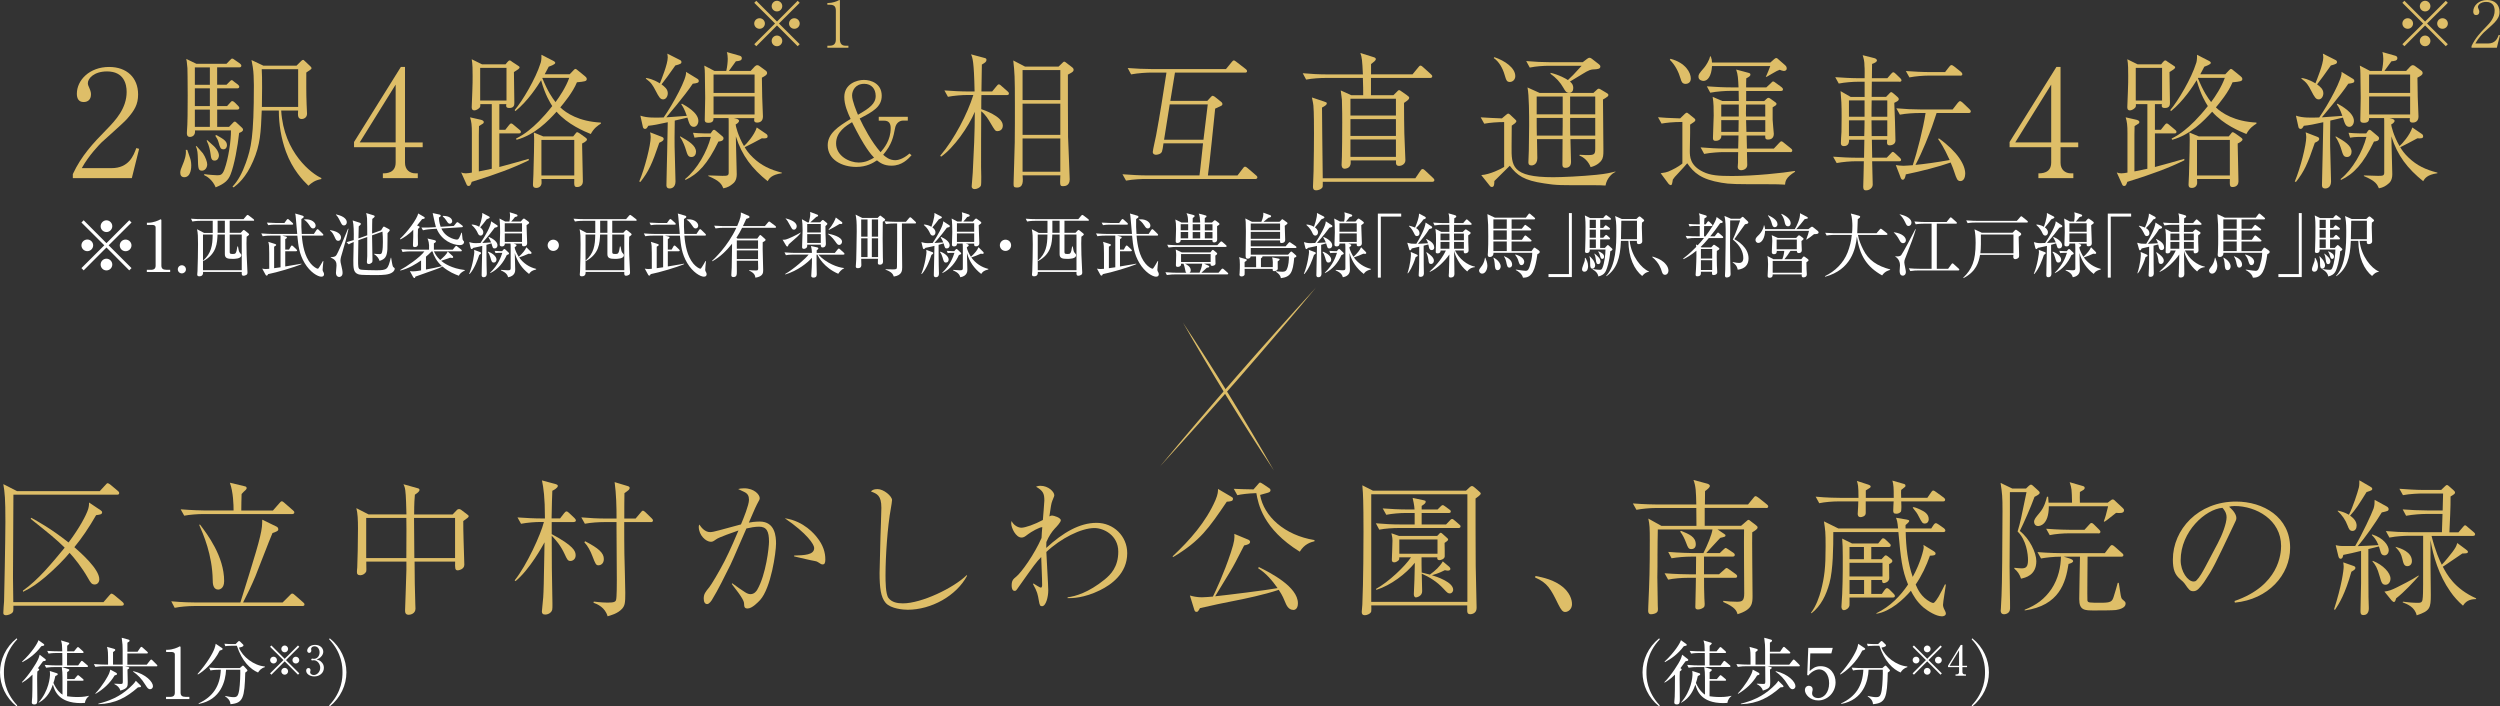 <?xml version="1.0" encoding="UTF-8"?>
<svg id="_レイヤー_2" data-name="レイヤー 2" xmlns="http://www.w3.org/2000/svg" viewBox="0 0 639.2 180.62">
  <rect x="0" y="0" width="639.2" height="180.62" fill="#333333" stroke="none"/>
  <defs>
    <style>
      .cls-1 {
        fill: #fff;
      }

      .cls-2 {
        fill: #debe68;
      }
    </style>
  </defs>
  <g id="_レイヤー_1-2" data-name="レイヤー 1">
    <path class="cls-2" d="m33.7,45.54h-15.08v-1.03c2.2-4.71,5.17-7.87,8.59-11.36,2.39-2.43,5.17-5.47,5.17-9.65,0-1.98-.68-5.24-5.02-5.24-3.31,0-4.9,1.79-4.9,3,0,.38.19.87.34,1.14.46,1.03.46,1.44.46,1.75,0,1.33-.84,1.94-1.86,1.94-1.33,0-1.75-.95-1.75-2.13,0-3.46,3.23-6.84,8.25-6.84,4.52,0,7.41,2.74,7.41,7.03,0,2.55-.91,4.07-2.81,6.23-.91,1.06-5.58,5.13-6.5,6-.49.49-3.31,3.34-5.09,6.61h7.6c4.48,0,5.66-3.27,6.34-5.13l.72.19-1.86,7.48Z"/>
    <path class="cls-2" d="m47.12,45.31c-.72,0-1.03-.49-1.03-1.14,0-.61.19-1.06.76-2.43.19-.46.84-2.05.65-3.42h.38c.04.15.11.34.68,1.98.15.42.34,1.06.34,2.01,0,.34,0,3-1.79,3Zm14.02-11.32c-.34,3.34-1.25,8.32-2.2,10.64-.53,1.33-1.33,2.28-3.8,3.27-.76-1.86-2.2-2.81-2.93-3.12v-.27c1.06.19,3.15.3,3.31.3.8,0,1.33-.04,1.86-1.48,1.06-2.89,1.71-7.52,1.67-9.99h-9.19c.15,1.41-.87,1.67-1.25,1.67-.87,0-.87-.65-.8-1.63.3-3.04.15-15.58.11-15.96-.15-1.79-.19-1.86-.3-2.36l2.58,1.25h7.71l.84-.87c.42-.46.49-.46.65-.46s.19.04.68.38l1.25.87c.11.11.38.3.38.57,0,.38-.34.42-.57.42h-5.62v4.45h2.39l.68-.68c.42-.42.46-.49.65-.49.15,0,.23.04.65.42l.91.68c.15.15.38.34.38.57,0,.38-.34.42-.57.42h-5.09v4.52h2.55l.72-.8c.38-.42.42-.46.61-.46.23,0,.53.27.65.38l.8.8c.34.34.34.49.34.57,0,.34-.3.42-.57.42h-5.09v4.41h3.04l.84-.87c.38-.42.42-.46.61-.46s.19,0,.68.46l1.14,1.06c.11.08.3.3.3.53,0,.46-.53.65-.99.84Zm-7.48-16.76h-3.84v4.45h3.84v-4.45Zm0,5.36h-3.84v4.52h3.84v-4.52Zm0,5.43h-3.84v4.41h3.84v-4.41Zm-2.01,15.62c-.99,0-.99-.65-1.06-3.19-.04-1.1-.08-2.24-.53-3l.19-.11c.23.3,1.41,1.56,1.63,1.86.68.99,1.1,2.24,1.1,2.81,0,.91-.61,1.63-1.33,1.63Zm3.23-2.58c-.8,0-.91-.57-1.06-1.79-.11-.72-.3-1.98-.99-3.34l.15-.11c.3.34,1.79,1.56,2.01,1.86.76.84.99,1.63.99,2.09,0,.38-.23,1.29-1.1,1.29Zm2.24-2.89c-.72,0-.87-.42-1.25-1.82-.15-.57-.46-1.14-.84-1.67l.3-.15c1.82,1.03,2.7,1.52,2.7,2.62,0,.34-.19,1.03-.91,1.03Zm21.73,9.31c-1.41-1.37-4.07-4.14-5.74-8.7-1.22-3.38-1.82-6.95-1.82-10.52h-4.37c-.23,5.58-.34,8.66-2.2,12.92-1.86,4.33-4.03,6-4.98,6.73l-.3-.19c1.44-1.52,2.51-3.53,3.42-6.08,1.33-3.8,2.05-6.46,2.05-19.87,0-1.75-.11-3.53-.23-4.22,0-.34-.34-1.86-.38-2.2l3.04,1.44h8.47l1.14-1.14c.08-.08.34-.34.53-.34.15,0,.19.04.49.34l1.37,1.29c.23.19.3.34.3.49,0,.19-.11.27-.38.46-.15.08-.83.57-.95.65,0,2.01-.04,5.28.08,8.13,0,.38.11,2.01.11,2.39,0,1.06-.91,1.37-1.33,1.37-1.1,0-1.03-.99-.95-2.17h-4.33c.65,10.87,7.94,16.26,10.26,17.25v.27c-1.63.3-2.47.95-3.3,1.71Zm-2.62-29.79h-9.31c.15,2.05.08,7.33.04,9.65h9.27v-9.65Z"/>
    <path class="cls-2" d="m103.55,37.63v3.99c0,1.75,1.18,2.7,2.66,2.7h.61v1.22h-8.93v-1.22c.8,0,3.27,0,3.27-2.77v-3.91h-10.64v-1.33l11.97-19.19h1.06v19.3h4.52v1.22h-4.52Zm-2.39-16l-9.19,14.78h9.19v-14.78Z"/>
    <path class="cls-2" d="m120.61,46.49c-.23.68-.34,1.06-.84,1.06-.27,0-.42-.23-.49-.42l-1.37-3.04c.38.15.61.23,1.18.23.49,0,1.1-.11,1.56-.19v-10.03c0-2.09-.11-3-.46-4.1l2.7.61c.27.08.8.19.8.61,0,.23-.15.38-.38.49-.46.27-.49.3-.84.53-.04.99-.04,1.52-.04,2.24v9.35c1.03-.19,2.43-.49,3.31-.68v-16.53h-2.93c0,.65,0,.72-.27.99-.46.46-.99.61-1.25.61-.68,0-.68-.57-.68-.87,0-.61.15-3.31.15-3.87.08-1.79.08-3.15.08-4.07,0-1.22,0-3.19-.23-4.26l2.62,1.29h6.04l.46-.57c.19-.19.38-.42.57-.42s.42.15.68.38l1.33.87c.38.23.53.34.53.53,0,.3-.42.57-1.44,1.18,0,2.17.11,5.62.11,7.79,0,.57,0,1.41-1.29,1.41-.91,0-.84-.49-.76-.99h-1.79v6.57h1.52l.87-1.1c.23-.3.42-.53.65-.53.19,0,.57.3.68.42l1.41,1.18c.19.15.38.3.38.57,0,.38-.34.38-.57.38h-4.94v8.59c2.2-.61,5.66-1.52,7.52-2.09v.38c-3.84,1.9-8.4,3.61-14.59,5.51Zm8.89-29.14h-6.73v8.36h6.73v-8.36Zm21.54,16.91c-1.6-.65-5.89-2.43-8.74-5.7-2.13,2.36-5.58,5.93-10.22,7.18l-.15-.3c1.18-.61,2.28-1.29,3.31-2.13,1.48-1.18,3.42-2.96,5.96-6.19-.49-.8-1.82-2.81-2.85-6.61-.95,1.52-3.34,5.28-6.57,7.9l-.19-.27c1.98-2.28,5.43-8.13,6.61-11.97.08-.15.3-.99.23-2.17l3.12,1.6s.42.23.42.46c0,.42-1.18.8-1.67.99-.42.8-.46.87-1.03,1.94h6.38l.91-.95c.38-.38.42-.42.57-.42s.27.08.61.38l1.82,1.48c.19.15.46.38.46.72,0,.57-.49.65-2.51.84-1.03,2.55-3.31,5.28-4.25,6.42,1.48,1.44,4.75,3.61,10.37,3.88v.27c-.72.46-1.75,1.1-2.58,2.66Zm-2.2,2.43v.57l.08,3.76c0,.76.11,4.52.11,5.36,0,1.37-1.25,1.44-1.48,1.44-.76,0-.76-.38-.72-2.05h-8.4c0,.15.08.91.04,1.1-.15,1.1-1.1,1.18-1.33,1.18-.87,0-.87-.53-.87-.91,0-.34.11-2.05.11-2.43.15-3.84.19-8.81.19-8.93,0-.49,0-.65-.08-1.9l2.39.99h7.68l.53-.65c.15-.23.3-.42.49-.42.15,0,.42.19.68.34l1.33.95c.19.11.49.38.49.57,0,.46-1.14.99-1.25,1.03Zm-2.01-.91h-8.4v9.08h8.4v-9.08Zm-8.09-15.88l-.08.08c1.41,3.46,2.58,5.09,3.38,6.12,1.1-1.48,2.66-3.84,3.5-6.19h-6.8Z"/>
    <path class="cls-2" d="m168.57,36.49c-1.86,5.47-2.74,7.37-4.83,10.03l-.3-.11c1.44-3.42,2.93-9.31,2.93-11.36,0-.34-.08-.87-.15-1.22l3.04,1.18c.27.11.42.27.42.49,0,.49-.46.68-1.1.99Zm8.55-15.08c-2.01,3.04-6.5,8.28-6.76,8.59.53-.04,4.29-.3,5.24-.38-.61-1.79-1.1-2.51-1.41-2.93l.15-.19c.83.46,4.22,2.24,4.22,4.41,0,.8-.49,1.52-1.14,1.52-.95,0-1.18-.76-1.67-2.36l-3.23.76c-.08,3.76-.04,5.55-.04,6.57.04,1.37.23,8.59.23,8.97,0,1.44-.87,1.82-1.48,1.82-.84,0-.84-.61-.84-.87,0-1.37.19-7.26.19-8.47s.11-6.5.15-7.6c-2.32.53-3.8.8-4.98.91-.34.61-.49.8-.84.8-.15,0-.46-.11-.53-.46l-.65-2.93c1.71.61,3.95.53,5.96.46,2.36-3.38,6.08-10.18,5.7-11.66l2.93,1.79c.3.19.34.38.34.57,0,.42-.38.53-1.56.68Zm-4.45-4.67c-1.82,2.58-2.43,3.42-3.53,4.83.8.61,1.6,1.22,1.6,2.28,0,.76-.46,1.56-1.18,1.56s-1.06-.53-1.94-2.24c-.72-1.37-1.1-2.05-2.51-3.08l.08-.15c.53.08,1.63.23,3.53,1.37.34-.87,2.01-4.9,2.01-6.65,0-.27-.08-.68-.11-.95l3.23,1.63c.23.11.38.27.38.53,0,.38-.27.53-1.56.87Zm4.14,23.4c-.87,0-1.03-.46-1.52-2.09-.08-.27-.61-1.9-1.44-3.04l.08-.15c2.16,1.22,4.03,2.36,4.03,3.95,0,.65-.38,1.33-1.14,1.33Zm6.88-3.95c-2.77,5.74-5.21,8.32-8.47,9.84l-.04-.27c3.08-2.47,5.62-7.03,6.57-10.75h-2.09c-.61,0-1.48.08-2.09.19l-.38-1.25c.68.08,2.13.15,2.7.15h1.82l.42-.61c.11-.19.27-.3.42-.3.19,0,.34.15.46.23l1.71,1.44c.19.15.27.3.27.49,0,.68-.76.8-1.29.84Zm12.58,10.14c-3.99-3.23-6.57-6.5-8.13-11.47,0,.65.04,1.37.04,2.01.04,1.22.19,7.56.19,7.67,0,1.6-.68,2.2-1.1,2.51-.49.42-1.22.91-2.32,1.1-.46-1.03-.8-1.86-3.88-3.15l.08-.15c.72.04,3.19.11,3.53.11,1.18,0,1.63,0,1.63-.8v-12.16c0-1.37,0-1.52-.04-1.82h-3.84c0,.42.04,1.22-1.29,1.22-.91,0-.95-.42-.95-.76,0-.87.11-4.83.11-5.62,0-.99-.08-5.24-.08-6.12,0-.57-.04-1.48-.15-2.13l2.62,1.37h3c.27-1.06.38-2.43.38-3.12,0-.57-.08-1.25-.23-1.71l3.34.95c.34.11.49.34.49.61,0,.65-.68.72-1.52.8-.27.38-1.52,2.13-1.79,2.47h5.55l1.06-1.14c.15-.15.42-.34.65-.34s.42.11.57.23l1.56,1.14c.23.15.38.38.38.65,0,.46-.49.72-1.33,1.18,0,.38.08,4.83.08,4.94.04.8.19,4.48.19,4.98,0,1.14-.68,1.56-1.48,1.56-.68,0-.87-.34-.72-1.14h-5.24l.65.15c.42.11.68.34.68.53,0,.38-.46.72-.87.95,0,.27.57,2.85,2.13,5.51.65-.53,2.7-2.85,3.27-4.75l2.39,1.63c.3.19.38.38.38.68,0,.49-.61.53-1.48.46-1.44.8-2.93,1.56-4.37,2.28.3.53.95,1.56,2.17,2.7,2.09,1.98,4.33,3.04,7.33,3.8v.15c-2.66.38-3.23,1.33-3.65,2.05Zm-3.34-27.28h-10.49v4.71h10.49v-4.71Zm0,5.62h-10.49v4.6h10.49v-4.6Z"/>
    <path class="cls-2" d="m193.37,11.82l-.52-.52,5.31-5.29-5.31-5.29.52-.52,5.29,5.31,5.29-5.31.52.52-5.31,5.29,5.31,5.29-.52.52-5.29-5.31-5.29,5.31Zm2.2-5.81c0,.73-.6,1.35-1.36,1.35s-1.37-.6-1.37-1.35.62-1.35,1.37-1.35,1.36.62,1.36,1.35Zm4.44-4.44c0,.72-.59,1.35-1.36,1.35s-1.35-.62-1.35-1.35.62-1.37,1.35-1.37,1.36.62,1.36,1.37Zm0,8.88c0,.73-.59,1.37-1.36,1.37s-1.35-.62-1.35-1.37.62-1.36,1.35-1.36,1.36.62,1.36,1.36Zm4.46-4.44c0,.73-.6,1.35-1.37,1.35s-1.36-.6-1.36-1.35.62-1.35,1.36-1.35,1.37.62,1.37,1.35Z"/>
    <path class="cls-2" d="m211.54,12.21v-.52h.57c1.08,0,1.6-.49,1.6-1.6V2.74c0-1.06-.38-1.53-1.62-1.53h-.55v-.44h.26c1,0,2.19-.44,2.5-.62.11-.07.25-.15.34-.15.08,0,.11.08.11.16v9.93c0,.93.37,1.6,1.44,1.6h.73v.52h-5.39Z"/>
    <path class="cls-2" d="m224.68,30.83v-.96h7.43v.96h-1.16c-1.04,0-1.86.7-2.09,1.89-.46,2.35-.81,4.21-3.05,6.85.67.58,1.6,1.39,3.1,1.39.52,0,1.91-.2,3.63-1.71l.52.44c-.9.99-2.44,2.67-5.13,2.67-1.94,0-2.93-.75-3.71-1.36-.99.64-2.58,1.68-5.31,1.68-3.6,0-7.28-1.83-7.28-5.54,0-3.02,2.64-4.76,5.86-6.73-.75-1.6-1.62-3.6-1.62-5.6,0-3.34,3.16-4.38,5.02-4.38s4.55.96,4.55,4.06c0,2.78-2.2,4.06-5.63,5.8.99,2.12,2.96,5.92,5.34,8.62.9-1.04,2.58-3.05,2.58-6.15,0-1.02-.32-1.91-1.68-1.91h-1.36Zm-6.82.41c-1.51.9-4.09,2.47-4.09,5.42,0,3.25,3.45,4.9,5.77,4.9,1.88,0,3.13-.78,3.94-1.25-.81-.87-2.41-2.58-5.63-9.08Zm6.03-6.76c0-1.71-1.04-3.05-2.93-3.05-2.32,0-3.1,1.8-3.1,2.99,0,1.31,1.1,3.97,1.51,4.93,2.9-1.68,4.53-2.79,4.53-4.87Z"/>
    <path class="cls-2" d="m257.35,24.3h-6.42c-.04,1.29-.04,1.52-.04,3.61.34.11,5.51,1.79,5.51,4.18,0,1.25-.99,1.44-1.37,1.44-.57,0-.68-.23-1.79-2.09-.49-.84-1.22-2.09-2.36-3,0,.91-.08,13.68-.04,14.29.04.87.11,4.26-.04,4.71-.19.53-1.03.91-1.6.91-.34,0-.76-.15-.76-.72,0-.11.23-2.93.27-3.42.27-5.21.53-10.41.53-15.62-1.56,3.76-5.32,9.16-8.62,11.47l-.23-.23c3.65-4.29,6.99-10.79,8.47-15.54h-1.63c-1.18,0-3.31.15-4.86.46l-.91-1.63c2.09.15,4.22.27,6.31.27h1.41c-.15-7.86-.53-8.62-.91-9.5l3.38.91c.34.08.57.15.57.49,0,.49-.27.68-1.18,1.22-.04,1.6-.11,6-.11,6.88h2.74l1.1-1.33c.23-.27.38-.49.61-.49s.42.19.68.42l1.52,1.33c.23.23.38.34.38.61,0,.34-.34.38-.61.38Zm15.69-5.24c0,4.79,0,11.28.04,15.96.04,1.75.42,9.57.42,10.83,0,1.6-1.14,1.75-1.67,1.75-.84,0-.84-.15-.72-2.77h-9.65c.11,1.44.23,3.12-1.44,3.12-.87,0-.87-.27-.87-1.1s.3-9.16.3-10.45c.04-1.9.04-7.67.04-9.16,0-7.9-.08-8.66-.42-11.78l3,1.56h8.59l.84-.8c.23-.23.42-.46.61-.46s.53.3.68.42l1.29.99c.3.23.42.42.42.68,0,.42-.23.57-1.44,1.22Zm-1.94-1.14h-9.65v7.67h9.65v-7.67Zm0,8.59h-9.65v7.98h9.65v-7.98Zm0,8.89h-9.65v8.51h9.65v-8.51Z"/>
    <path class="cls-2" d="m320.92,45.76h-28.12c-.8,0-3.08.08-4.9.42l-.91-1.63c1.98.15,4.37.3,6.35.3h13.34c.19-1.18.76-6.92.91-8.21h-10.11c-.15,1.1-.27,1.79-.38,2.09-.27.76-1.37.84-1.56.84-.23,0-.8-.11-.8-.72,0-.46.72-3.53.84-4.18.99-5.24,1.82-10.71,2.66-16.11h-4.14c-.76,0-3.08.11-4.9.46l-.87-1.63c1.94.15,4.33.27,6.31.27h18.81l1.44-1.75c.23-.3.38-.46.57-.46s.38.15.68.38l2.32,1.79c.19.11.38.34.38.57,0,.38-.38.38-.57.38h-17.86c-.19,1.03-.99,6.08-1.18,7.22h9.46l.87-.95c.23-.27.34-.34.49-.34.19,0,.49.23.53.23l1.67,1.33c.23.19.3.42.3.53,0,.23-.15.38-.3.46-.04.04-1.41.65-1.56.72-.27,2.43-1.44,14.4-1.86,17.1h7.56l1.37-1.79c.3-.42.42-.46.57-.46.19,0,.42.15.68.38l2.09,1.79c.15.11.38.3.38.57,0,.38-.42.42-.57.42Zm-21.85-19.07c-.27,1.63-.38,2.39-1.44,9.04h10.07c.15-1.29.91-7.6,1.1-9.04h-9.73Z"/>
    <path class="cls-2" d="m365.61,19.93h-15.08v4.41h5.74l.84-.84c.19-.19.42-.46.61-.46.15,0,.3.11.53.27l1.41.99c.38.27.65.46.65.72,0,.34-.38.65-1.33,1.29,0,2.58.04,6.5.08,7.75.04,1.06.27,6.8.27,6.92,0,1.03-1.06,1.44-1.56,1.44-.91,0-.87-.57-.84-1.41h-11.59c0,.34.08.99-.19,1.41-.34.68-1.29.72-1.33.72-.8,0-.8-.84-.8-1.03,0-.57.08-1.44.08-2.01.04-.8.08-6.31.08-8.81,0-.42,0-4.03-.08-5.78-.04-.38-.19-1.67-.3-2.39l2.7,1.22h3.04c0-1.67,0-1.94-.08-4.41h-9.61c-1.22,0-3.34.11-4.9.42l-.87-1.63c2.09.19,4.18.3,6.31.3h9.08c-.19-3.69-.23-4.26-.65-5.47l3.38,1.06c.38.11.57.27.57.49,0,.38-.46.68-1.22,1.29v2.62h10.6l1.44-1.75c.23-.3.38-.49.61-.49s.46.23.68.42l1.94,1.75c.23.23.38.34.38.57,0,.34-.3.42-.57.42Zm.53,26.56h-27.93c0,1.18.04,1.33-.23,1.6-.34.38-1.03.57-1.44.57-.68,0-.84-.38-.84-.87,0-.61.15-3.34.15-3.91.08-4.03.11-7.1.11-9.8,0-1.22,0-5.55-.15-7.07-.04-.46-.08-.61-.38-2.09l3.08,1.03c.57.19.72.23.72.49,0,.42-.61.72-1.22,1.06,0,2.47.11,10.87.19,18.08h23.67l1.29-1.9c.15-.23.3-.46.57-.46.19,0,.42.15.65.38l1.98,1.86c.23.19.38.38.38.61,0,.34-.34.42-.61.42Zm-9.23-21.24h-11.63v4.29h11.63v-4.29Zm0,5.21h-11.63v4.29h11.63v-4.29Zm0,5.2h-11.63v4.45h11.63v-4.45Z"/>
    <path class="cls-2" d="m410.49,47.44c-.87-.08-1.86-.08-2.47-.08-9.58,0-9.92.04-13.15-.46-5.21-.76-6.95-2.01-8.85-4.52-.65.61-3.38,3.34-3.95,3.91,0,.65,0,1.52-.61,1.52-.11,0-.34-.04-.49-.23l-2.24-2.81c2.24-.15,5.17-1.63,5.85-2.09v-11.47c-1.67,0-3.69.15-5.09.42l-.91-1.63c1.44.11,4.29.23,5.43.27l.99-.84c.3-.27.46-.38.65-.38.15,0,.34.19.46.27l1.25,1.18c.23.19.34.34.34.49,0,.34-.57.72-1.18,1.14,0,.42,0,.91-.04,5.24-.04,5.05-.04,7.94,10.64,7.94,2.24,0,7.26-.23,11.02-.61,2.66-.27,3.61-.53,4.86-.84l.04.11c-.91.34-2.24,1.67-2.54,3.46Zm-24.43-26.48c-.84,0-.95-.46-1.37-1.86-.49-1.67-1.41-3.34-2.77-4.26l.15-.23c2.7.91,5.36,2.74,5.36,4.86,0,.87-.65,1.48-1.37,1.48Zm21.54-3.23c-.8.04-1.18.04-3.23,1.33-.11.08-2.55,1.56-2.96,1.79.34.3.84.72.84,1.67,0,.72-.34,1.22-1.06,1.22s-.99-.46-1.44-1.25c-.8-1.44-1.94-2.66-3.31-3.61v-.27c2.28.57,3.8,1.44,4.45,1.86.8-.72,1.9-1.86,3.5-3.65h-8.4c-1.14,0-3.3.11-4.86.46l-.91-1.67c2.01.19,4.33.3,6.31.3h8.13l1.1-.84c.19-.15.42-.3.65-.3s.53.19.61.27l1.82,1.41c.23.19.34.34.34.57,0,.61-.72.65-1.56.72Zm3.31,7.03c-.15.15-.65.46-1.06.68,0,1.86.11,10.9.11,12.96,0,1.29-.04,2.01-.57,2.7-.11.19-.95,1.22-2.7,1.63-.53-1.44-1.75-2.58-2.85-2.93l.04-.23c1.1.08,1.71.08,2.2.08,1.63,0,1.79-.3,1.79-1.71v-2.36h-6.34c0,.87.15,5.36.15,5.85,0,1.48-1.18,1.48-1.44,1.48-.76,0-.76-.53-.76-.87,0-1.52.04-4.86.04-6.46h-6.54c0,.68.08,4.1.08,4.86,0,1.82-1.37,1.86-1.44,1.86-.84,0-.84-.53-.84-.84,0-.84.11-2.17.11-2.96.04-1.44.08-4.45.08-6.38,0-2.39,0-7.79-.42-9.76l3.12,1.41h13.72l.95-.87c.11-.11.27-.23.42-.23.11,0,.3.08.42.15l1.67.99c.15.11.38.23.38.46,0,.3-.19.38-.3.49Zm-11.36-.08h-6.65v4.56h6.65v-4.56Zm-6.65,5.47c0,1.52,0,3,.04,4.52h6.57c.04-.72.04-3.88.04-4.52h-6.65Zm14.97-5.47h-6.42v4.56h6.42v-4.56Zm0,5.47h-6.42c0,3.19,0,3.57.04,4.52h6.38v-4.52Z"/>
    <path class="cls-2" d="m456.39,47.21c-1.37-.08-2.17-.11-4.71-.11-7.79,0-9.42,0-11.55-.38-5.24-.87-7.07-2.58-8.74-4.98-.53.61-1.25,1.44-2.05,2.28-1.14,1.18-1.33,1.44-1.63,1.9,0,.08-.19,1.14-.23,1.18-.08.19-.19.23-.3.23-.19,0-.46-.19-.57-.34l-2.01-2.7c1.22-.19,1.44-.23,1.94-.42,1.25-.53,2.51-1.18,3.61-2.05v-10.64c-2.43,0-4.33.23-5.32.42l-.91-1.63c1.14.11,3.04.23,5.66.3l1.22-1.18c.19-.15.3-.27.49-.27.15,0,.19.04.46.27l1.33,1.06c.19.15.38.3.38.53,0,.19-.11.34-.27.46-.11.11-.65.42-1.06.72v2.17c0,1.25-.08,3.27-.08,4.52,0,1.41,0,3.76,3.42,5.39,1.86.91,3.99,1.06,7.37,1.06,5.7,0,13.26-.8,16.03-1.29l.11.19c-2.43,1.48-2.51,2.51-2.58,3.31Zm-25.42-25.76c-.87,0-1.1-.68-1.25-1.25-.53-1.82-1.41-3.57-2.77-4.9l.15-.27c3.91,1.03,5.21,3.57,5.21,5.05,0,1.22-1.03,1.37-1.33,1.37Zm25.11-3.31c-.23,0-.68-.15-1.06-.3-.53.23-.95.38-1.6.8-1.29.76-1.44.84-1.71.99h-.23c.23-.38,1.1-2.55,1.14-2.74h-14.89c-.15,2.62-1.14,3.8-2.17,3.8-.42,0-1.29-.23-1.29-1.06,0-.61.08-.72,1.48-2.36.38-.46,1.25-1.75,1.48-2.85h.19c.27.76.27.95.3,1.56h14.93l.95-.84c.19-.15.34-.3.57-.3.19,0,.3.11.42.23l1.9,1.67c.08.08.34.3.34.76,0,.61-.65.65-.76.65Zm1.56,20.74h-10.98c0,.46.08,3,.08,3.31,0,.91-.87,1.33-1.6,1.33-.42,0-.84-.27-.84-.87,0-.15.08-.95.08-1.1,0-.38,0-2.24.04-2.66h-3.8c-.84,0-3.15.11-4.9.46l-.91-1.67c2.13.19,4.22.3,6.34.3h3.27l.08-3.34h-4.41c.04.27.04.65-.34.99-.23.23-.61.38-1.06.38-.68,0-.72-.34-.72-.8,0-.87.19-4.79.19-5.7,0-1.6,0-3.19-.27-4.75l2.47,1.06h4.22c0-.38-.04-2.17-.04-2.58h-2.36c-.84,0-3.12.11-4.9.46l-.87-1.63c2.09.15,4.18.27,6.31.27h1.79c-.11-2.32-.15-3.27-.61-4.56l3,.8c.38.11.65.15.65.49,0,.38-.46.65-1.06.95-.04.34-.04,1.98-.04,2.32h5.17l1.14-1.06c.27-.3.42-.46.61-.46.15,0,.3.11.72.42l1.41,1.03c.15.15.38.34.38.57,0,.38-.34.42-.57.42h-8.85v2.58h4.6l.53-.49c.08-.08.34-.34.57-.34.11,0,.23.04.46.19l1.37.99c.08.08.23.19.23.38,0,.3-.34.49-.99.87v3.19c0,.57.3,3.34.3,3.57,0,.3-.04,1.48-1.44,1.48-.8,0-.76-.38-.76-1.03h-4.75l.08,3.34h6.88l1.29-1.37c.38-.38.46-.49.61-.49.23,0,.57.27.72.42l1.71,1.37c.15.11.38.3.38.57,0,.38-.34.42-.57.42Zm-13.07-12.16h-4.48v3.08h4.48v-3.08Zm-4.48,3.99v3h4.41l.04-3h-4.45Zm11.25-3.99h-4.9c0,.38-.04,2.01-.04,2.36,0,.11,0,.15.04.72h4.9v-3.08Zm0,3.99h-4.9l.08,3h4.83v-3Z"/>
    <path class="cls-2" d="m485.58,20.88h-6.99c0,.99-.04,2.89-.04,3.88h3.69l.84-.87c.19-.23.34-.34.49-.34.11,0,.34.19.46.27l1.1.95c.19.15.34.34.34.57,0,.42-.38.57-1.14.95.08,1.56.3,8.13.3,9.65,0,.99-1.03,1.22-1.44,1.22-.8,0-.76-.49-.68-1.44h-3.91l.08,4.6h3.72l.99-1.03c.19-.19.38-.46.53-.46s.38.11.68.42l1.1,1.03c.15.15.38.38.38.57,0,.38-.34.38-.57.38h-6.84c.04.72.15,5.77.15,5.96,0,.84-.8,1.48-1.71,1.48-.61,0-.72-.38-.72-.95,0-.46.08-2.39.08-2.77.04-1.41.04-1.63.08-3.72h-2.09c-1.18,0-3.31.15-4.86.46l-.91-1.63c2.09.15,4.22.27,6.31.27h1.6l.08-4.6h-3.91c0,.42.04,1.63-1.33,1.63-.46,0-.76-.23-.76-.72,0-.8.11-2.13.15-2.93.04-1.48.04-2.89.04-3.76,0-3.27-.08-4.45-.27-6.65l2.58,1.48h3.57v-3.88h-1.71c-1.22,0-3.34.15-4.9.46l-.91-1.63c2.13.15,4.22.27,6.34.27h1.18c0-.46.04-2.66-.04-3.08,0-1.33-.19-1.9-.46-2.81l3,.76c.34.08.65.34.65.57,0,.38-.57.68-1.25.91,0,.87-.04,3.08-.04,3.65h3.95l.91-1.06c.19-.19.38-.46.61-.46.19,0,.46.23.65.42l1.1,1.06c.15.15.34.34.34.57,0,.38-.38.38-.57.38Zm-8.85,4.79h-3.99v4.18h3.99v-4.18Zm-3.99,5.09v4.03h3.91c.04-.57.08-3.38.08-4.03h-3.99Zm9.8-5.09h-3.99c-.04,1.1-.04,3.19-.04,4.18h4.03v-4.18Zm0,5.09h-4.03c0,1.33.04,2.7.04,4.03h3.99v-4.03Zm20.78-1.86h-8.17c-.19.49-.99,2.93-1.18,3.5-.72,1.94-2.32,6.19-4.22,9.76,2.09-.19,5.47-.65,8.74-1.25-1.52-3.31-2.32-4.45-2.93-5.32l.15-.23c4.9,3.53,6.76,6.84,6.76,9.04,0,.84-.34,1.9-1.22,1.9-.8,0-.99-.57-1.56-2.28-.19-.61-.53-1.52-.95-2.47-2.96,1.06-7.56,2.24-11.47,3.04-.04.23-.19,1.37-.76,1.37-.42,0-.53-.46-.65-.8l-1.14-2.96c.49.08,1.1.19,1.98.19.42,0,1.82-.11,2.36-.15,1.1-3.31,2.66-9.31,3.27-13.34h-1.67c-1.18,0-3.34.11-4.9.42l-.91-1.63c2.01.19,4.33.3,6.35.3h8.05l1.29-1.67c.23-.3.46-.46.61-.46s.38.15.65.38l1.75,1.67c.15.15.34.34.34.57,0,.42-.42.42-.57.42Zm-2.17-9.57h-8.09c-1.18,0-3.31.15-4.86.46l-.91-1.63c2.09.15,4.22.27,6.31.27h3.72l1.03-1.33c.23-.3.42-.46.61-.46s.49.19.72.38l1.67,1.33c.15.15.38.34.38.61,0,.42-.42.38-.57.38Z"/>
    <path class="cls-2" d="m526.84,37.63v3.99c0,1.75,1.18,2.7,2.66,2.7h.61v1.22h-8.93v-1.22c.8,0,3.27,0,3.27-2.77v-3.91h-10.64v-1.33l11.97-19.19h1.06v19.3h4.52v1.22h-4.52Zm-2.39-16l-9.19,14.78h9.19v-14.78Z"/>
    <path class="cls-2" d="m543.91,46.49c-.23.68-.34,1.06-.84,1.06-.27,0-.42-.23-.49-.42l-1.37-3.04c.38.15.61.23,1.18.23.49,0,1.1-.11,1.56-.19v-10.03c0-2.09-.11-3-.46-4.1l2.7.61c.27.08.8.19.8.61,0,.23-.15.38-.38.49-.46.27-.49.3-.84.53-.04.99-.04,1.52-.04,2.24v9.35c1.03-.19,2.43-.49,3.31-.68v-16.53h-2.93c0,.65,0,.72-.27.99-.46.46-.99.61-1.25.61-.68,0-.68-.57-.68-.87,0-.61.15-3.31.15-3.87.08-1.79.08-3.15.08-4.07,0-1.22,0-3.19-.23-4.26l2.62,1.29h6.04l.46-.57c.19-.19.38-.42.57-.42s.42.15.68.38l1.33.87c.38.23.53.34.53.53,0,.3-.42.57-1.44,1.18,0,2.17.11,5.62.11,7.79,0,.57,0,1.41-1.29,1.41-.91,0-.84-.49-.76-.99h-1.79v6.57h1.52l.87-1.1c.23-.3.42-.53.65-.53.19,0,.57.3.68.42l1.41,1.18c.19.15.38.3.38.57,0,.38-.34.38-.57.38h-4.94v8.59c2.2-.61,5.66-1.52,7.52-2.09v.38c-3.84,1.9-8.4,3.61-14.59,5.51Zm8.89-29.14h-6.73v8.36h6.73v-8.36Zm21.54,16.91c-1.6-.65-5.89-2.43-8.74-5.7-2.13,2.36-5.58,5.93-10.22,7.18l-.15-.3c1.18-.61,2.28-1.29,3.3-2.13,1.48-1.18,3.42-2.96,5.97-6.19-.49-.8-1.82-2.81-2.85-6.61-.95,1.52-3.34,5.28-6.57,7.9l-.19-.27c1.98-2.28,5.43-8.13,6.61-11.97.08-.15.3-.99.23-2.17l3.12,1.6s.42.23.42.46c0,.42-1.18.8-1.67.99-.42.8-.46.87-1.03,1.94h6.38l.91-.95c.38-.38.42-.42.57-.42s.27.08.61.38l1.82,1.48c.19.15.46.38.46.72,0,.57-.49.65-2.51.84-1.03,2.55-3.31,5.28-4.25,6.42,1.48,1.44,4.75,3.61,10.37,3.88v.27c-.72.46-1.75,1.1-2.58,2.66Zm-2.2,2.43v.57l.08,3.76c0,.76.11,4.52.11,5.36,0,1.37-1.25,1.44-1.48,1.44-.76,0-.76-.38-.72-2.05h-8.4c0,.15.08.91.04,1.1-.15,1.1-1.1,1.18-1.33,1.18-.87,0-.87-.53-.87-.91,0-.34.11-2.05.11-2.43.15-3.84.19-8.81.19-8.93,0-.49,0-.65-.08-1.9l2.39.99h7.67l.53-.65c.15-.23.3-.42.49-.42.15,0,.42.19.68.34l1.33.95c.19.11.49.38.49.57,0,.46-1.14.99-1.25,1.03Zm-2.01-.91h-8.4v9.08h8.4v-9.08Zm-8.09-15.88l-.08.08c1.41,3.46,2.58,5.09,3.38,6.12,1.1-1.48,2.66-3.84,3.5-6.19h-6.8Z"/>
    <path class="cls-2" d="m591.86,36.49c-1.86,5.47-2.74,7.37-4.83,10.03l-.3-.11c1.44-3.42,2.93-9.31,2.93-11.36,0-.34-.08-.87-.15-1.22l3.04,1.18c.27.11.42.27.42.49,0,.49-.46.68-1.1.99Zm8.55-15.08c-2.01,3.04-6.5,8.28-6.76,8.59.53-.04,4.29-.3,5.24-.38-.61-1.79-1.1-2.51-1.41-2.93l.15-.19c.83.46,4.22,2.24,4.22,4.41,0,.8-.49,1.52-1.14,1.52-.95,0-1.18-.76-1.67-2.36l-3.23.76c-.08,3.76-.04,5.55-.04,6.57.04,1.37.23,8.59.23,8.97,0,1.44-.87,1.82-1.48,1.82-.84,0-.84-.61-.84-.87,0-1.37.19-7.26.19-8.47s.11-6.5.15-7.6c-2.32.53-3.8.8-4.98.91-.34.61-.49.8-.84.8-.15,0-.46-.11-.53-.46l-.65-2.93c1.71.61,3.95.53,5.96.46,2.36-3.38,6.08-10.18,5.7-11.66l2.93,1.79c.3.19.34.38.34.57,0,.42-.38.53-1.56.68Zm-4.45-4.67c-1.82,2.58-2.43,3.42-3.53,4.83.8.61,1.6,1.22,1.6,2.28,0,.76-.45,1.56-1.18,1.56s-1.06-.53-1.94-2.24c-.72-1.37-1.1-2.05-2.51-3.08l.08-.15c.53.08,1.63.23,3.53,1.37.34-.87,2.01-4.9,2.01-6.65,0-.27-.08-.68-.11-.95l3.23,1.63c.23.11.38.27.38.53,0,.38-.27.53-1.56.87Zm4.14,23.4c-.87,0-1.03-.46-1.52-2.09-.08-.27-.61-1.9-1.44-3.04l.08-.15c2.17,1.22,4.03,2.36,4.03,3.95,0,.65-.38,1.33-1.14,1.33Zm6.88-3.95c-2.77,5.74-5.21,8.32-8.47,9.84l-.04-.27c3.08-2.47,5.62-7.03,6.57-10.75h-2.09c-.61,0-1.48.08-2.09.19l-.38-1.25c.68.08,2.13.15,2.7.15h1.82l.42-.61c.11-.19.27-.3.42-.3.19,0,.34.15.46.23l1.71,1.44c.19.15.27.3.27.49,0,.68-.76.8-1.29.84Zm12.58,10.14c-3.99-3.23-6.57-6.5-8.13-11.47,0,.65.04,1.37.04,2.01.04,1.22.19,7.56.19,7.67,0,1.6-.68,2.2-1.1,2.51-.49.42-1.22.91-2.32,1.1-.46-1.03-.8-1.86-3.88-3.15l.08-.15c.72.04,3.19.11,3.53.11,1.18,0,1.63,0,1.63-.8v-12.16c0-1.37,0-1.52-.04-1.82h-3.84c0,.42.04,1.22-1.29,1.22-.91,0-.95-.42-.95-.76,0-.87.11-4.83.11-5.62,0-.99-.08-5.24-.08-6.12,0-.57-.04-1.48-.15-2.13l2.62,1.37h3c.27-1.06.38-2.43.38-3.12,0-.57-.08-1.25-.23-1.71l3.34.95c.34.11.49.34.49.61,0,.65-.68.72-1.52.8-.27.38-1.52,2.13-1.79,2.47h5.55l1.06-1.14c.15-.15.42-.34.65-.34s.42.11.57.23l1.56,1.14c.23.15.38.38.38.65,0,.46-.49.72-1.33,1.18,0,.38.08,4.83.08,4.94.04.8.19,4.48.19,4.98,0,1.14-.68,1.56-1.48,1.56-.68,0-.87-.34-.72-1.14h-5.24l.65.15c.42.11.68.34.68.53,0,.38-.45.72-.87.95,0,.27.57,2.85,2.13,5.51.65-.53,2.7-2.85,3.27-4.75l2.39,1.63c.3.19.38.38.38.68,0,.49-.61.53-1.48.46-1.44.8-2.93,1.56-4.37,2.28.3.53.95,1.56,2.17,2.7,2.09,1.98,4.33,3.04,7.33,3.8v.15c-2.66.38-3.23,1.33-3.65,2.05Zm-3.34-27.28h-10.49v4.71h10.49v-4.71Zm0,5.62h-10.49v4.6h10.49v-4.6Z"/>
    <path class="cls-2" d="m614.76,11.82l-.52-.52,5.31-5.29-5.31-5.29.52-.52,5.29,5.31,5.29-5.31.52.52-5.31,5.29,5.31,5.29-.52.52-5.29-5.31-5.29,5.31Zm2.21-5.81c0,.73-.6,1.35-1.36,1.35s-1.37-.6-1.37-1.35.62-1.35,1.37-1.35,1.36.62,1.36,1.35Zm4.44-4.44c0,.72-.59,1.35-1.36,1.35s-1.35-.62-1.35-1.35.62-1.37,1.35-1.37,1.36.62,1.36,1.37Zm0,8.88c0,.73-.59,1.37-1.36,1.37s-1.35-.62-1.35-1.37.62-1.36,1.35-1.36,1.36.62,1.36,1.36Zm4.46-4.44c0,.73-.6,1.35-1.37,1.35s-1.36-.6-1.36-1.35.62-1.35,1.36-1.35,1.37.62,1.37,1.35Z"/>
    <path class="cls-2" d="m638.4,12.21h-6.48v-.44c.95-2.02,2.22-3.38,3.69-4.88,1.03-1.04,2.22-2.35,2.22-4.15,0-.85-.29-2.25-2.16-2.25-1.42,0-2.11.77-2.11,1.29,0,.16.08.38.15.49.2.44.2.62.2.75,0,.57-.36.83-.8.83-.57,0-.75-.41-.75-.91,0-1.49,1.39-2.94,3.54-2.94,1.94,0,3.18,1.18,3.18,3.02,0,1.09-.39,1.75-1.21,2.68-.39.46-2.4,2.2-2.79,2.58-.21.21-1.42,1.44-2.19,2.84h3.26c1.93,0,2.43-1.4,2.73-2.2l.31.08-.8,3.22Z"/>
    <g>
      <path class="cls-2" d="m325.71,120.29c-8.05-12.13-16.06-25.17-23.27-37.83,8.05,12.15,16.07,25.17,23.27,37.83h0Z"/>
      <path class="cls-2" d="m296.58,119.26c12.5-15.07,26.65-31.3,39.88-45.73-12.49,15.07-26.65,31.3-39.88,45.73h0Z"/>
    </g>
    <g>
      <path class="cls-1" d="m21.39,69.13l-.57-.58,5.85-5.83-5.85-5.83.57-.57,5.83,5.85,5.83-5.85.58.57-5.85,5.83,5.85,5.83-.58.58-5.83-5.85-5.83,5.85Zm2.43-6.4c0,.81-.67,1.49-1.49,1.49s-1.51-.67-1.51-1.49.68-1.49,1.51-1.49,1.49.68,1.49,1.49Zm4.89-4.89c0,.79-.65,1.49-1.49,1.49s-1.49-.68-1.49-1.49.68-1.51,1.49-1.51,1.49.68,1.49,1.51Zm0,9.79c0,.81-.65,1.51-1.49,1.51s-1.49-.68-1.49-1.51.68-1.49,1.49-1.49,1.49.68,1.49,1.49Zm4.91-4.89c0,.81-.67,1.49-1.51,1.49s-1.49-.67-1.49-1.49.68-1.49,1.49-1.49,1.51.68,1.51,1.49Z"/>
      <path class="cls-1" d="m37.54,68.99h.99c.94,0,1.26-.36,1.26-1.1v-9.73c0-.56-.52-.65-.86-.65h-1.37v-.56h.32c1.39,0,2.72-.63,2.93-.76.13-.07.18-.11.25-.11.16,0,.2.11.2.25v11.55c0,.77.38,1.1,1.26,1.1h.99v.57h-5.97v-.57Z"/>
      <path class="cls-1" d="m47.54,68.86c.02.59-.49,1.04-1.04,1.04-.59,0-1.04-.47-1.04-1.04s.45-1.04,1.04-1.04c.56,0,1.04.47,1.04,1.04Z"/>
      <path class="cls-1" d="m64.69,56.43h-5.96v3.09h2.82l.5-.54c.11-.11.2-.18.27-.18.09,0,.18.04.34.18l.81.65c.13.11.22.2.22.31,0,.16-.4.43-.63.58-.02.61-.04,1.04-.04,1.73,0,1.55.05,3.89.22,6.73,0,.05.04.65.04.67,0,.16,0,.45-.27.63-.31.18-.59.22-.7.22-.54,0-.52-.32-.5-.97h-9.89c0,.4.02,1.12-.99,1.12-.49,0-.5-.31-.5-.49,0-.05.05-.74.07-.88.07-1.28.13-5.38.13-6.84,0-1.83-.02-2.81-.25-3.83l1.78.94h2.23v-3.09h-3.1c-.12,0-1.28,0-2.1.18l-.36-.72c.92.07,1.84.11,2.75.11h10.69l.72-.85c.12-.14.22-.23.32-.23s.2.07.36.2l1.11.85c.13.09.2.18.2.29,0,.14-.13.18-.29.18Zm-2.88,3.53h-3.08v4.37c0,.4,0,.61.74.61s.95-.02,1.22-1.92h.16c.13.74.23,1.35.45,1.58.32.36.4.43.4.65,0,.94-1.73.94-2.23.94-1.24,0-1.98-.14-1.98-1.19v-5.04h-1.87c-.09,2.14-.2,4.95-3.65,6.8l-.05-.13c2.09-1.85,2.43-3.83,2.46-6.67h-2.48v9.12h9.91v-9.12Zm-4.32-3.53h-1.85v3.09h1.85v-3.09Z"/>
      <path class="cls-1" d="m82.2,70.75c-.95,0-2.91-1.13-4.33-3.53-1.39-2.36-1.58-4.34-1.85-6.96h-3.81l.86.22c.2.05.29.13.29.25,0,.14-.11.23-.43.41v2.68h.97l.47-.83c.07-.13.14-.22.25-.22.13,0,.22.09.34.2l.83.79c.11.11.18.22.18.32s-.11.16-.29.16h-2.75v3.89c.54-.09,2.97-.5,3.47-.59.21-.04.29-.05.68-.13v.13c-1.85.81-6.4,2.14-8.53,2.55-.12.29-.21.38-.38.38-.11,0-.2-.09-.27-.22l-.86-1.57c.29.05.54.11.94.11.14,0,.45-.02.86-.07,0-3.78,0-4.95-.05-5.83-.04-.5-.11-.77-.2-1.06l1.71.54c.18.05.31.13.31.25s-.13.27-.52.45v5.5c.45-.05,1.12-.14,1.64-.23v-8.1h-2.45c-.33,0-1.26,0-2.12.16l-.36-.72c1.12.09,2.23.13,2.77.13h6.42c-.11-1.39-.2-2.12-.36-4.16-.05-.58-.07-.72-.16-1.06l1.92.56c.18.05.27.16.27.27,0,.13-.05.22-.2.31-.16.11-.29.18-.4.27-.04,1.37,0,2.7.09,3.81h3.11l.65-.99c.11-.16.2-.23.29-.23s.2.09.32.2l.99.97c.11.11.18.22.18.32,0,.09-.09.16-.25.16h-5.27c.2,2.48.72,5.29,2.3,7.18.66.79,1.53,1.28,1.74,1.28.18,0,.2-.04.49-.49.11-.18.59-.94.86-1.46l.13.02c-.09.47-.2,2.16-.2,2.23,0,.22.04.27.23.63.07.14.13.29.13.45,0,.18-.02.65-.65.65Zm-7.5-13.31h-4.59c-.4,0-1.01.04-1.53.13l-.34-.65c1.1.07,1.89.09,2.16.09h2.32l.57-.79c.11-.16.2-.22.29-.22.11,0,.2.07.34.2l.86.77c.12.11.18.2.18.31s-.11.16-.27.16Zm5.34.97c-.38,0-.56-.25-.86-.72-.68-1.04-1.15-1.33-1.42-1.49v-.09c.18-.02.31-.04.49-.04,1.42,0,2.45.81,2.45,1.62,0,.36-.22.72-.65.72Z"/>
      <path class="cls-1" d="m86.46,61.57c-.47,0-.58-.27-.95-1.08-.41-.86-.57-1.08-1.13-1.55l.04-.11c2.7.45,2.77,1.58,2.77,1.91,0,.22-.11.83-.72.83Zm1.11,2.82c-.31.97-.52,1.73-.52,2.25,0,.31.02.38.29,1.57.09.38.25,1.04.25,1.57,0,.86-.59,1.04-.86,1.04-.34,0-.83-.23-.83-1.1,0-.29.14-1.55.14-1.82,0-.65-.04-1.49-1.49-2.03v-.09c1.3-.16,1.31-.16,1.92-1.42.56-1.15.68-1.44,2.41-5.65.02-.05.07-.16.11-.23l.11.02c-.4,2-.94,3.96-1.53,5.9Zm.38-6.75c-.45,0-.57-.25-.94-.99-.59-1.19-.76-1.39-1.13-1.74l.05-.09c2.46.52,2.74,1.58,2.74,2.01s-.31.81-.72.81Zm12.43,11.95c-.86.7-2.54.74-4.17.74-4.08,0-4.32-.07-4.79-.29-1.08-.47-1.08-1.62-1.08-3.51,0-.85.04-1.94.07-3.71.02-.45.02-.74.02-.95-.72.29-1.06.49-1.26.61l-.57-.56c.65-.18,1.22-.34,1.84-.54.05-2.03.02-3.96-.27-5.02l1.82.59c.07.02.27.11.27.27,0,.2-.11.31-.54.67,0,.11-.05,2.46-.07,3.08l2.25-.81c-.02-.68,0-3.71-.05-4.32-.05-.72-.14-1.02-.23-1.37l1.89.58c.13.04.29.11.29.27s-.23.36-.61.65c-.02.65-.05,1.71-.05,3.74l2.3-.83.45-.72c.07-.13.16-.23.25-.23s.18.05.32.13l.94.5c.13.07.25.16.25.31,0,.16-.29.45-.56.72-.02.65,0,3.54-.04,4.14-.13,1.91-.58,2.52-2,2.97-.16-.59-.68-1.28-1.4-1.73v-.09c.65.07,1.31.09,1.4.09.32,0,.52-.07.63-.49.2-.67.22-1.89.22-2.63,0-.83-.02-1.82-.11-2.63l-2.66.95c.02,1.08.11,5.6.11,6.4,0,.34-.05.47-.18.59-.2.18-.5.34-.76.34-.4,0-.49-.25-.49-.52,0-.23.09-1.3.09-1.49.02-1.26,0-3.26,0-4.89l-2.27.81c-.04,1.62-.07,3.58-.07,4.86,0,1.96,0,2.43.56,2.63.43.16,3.62.2,4.09.2,2.86,0,2.97-.23,3.71-3.2h.09c.13.77.31,1.98.47,2.27.05.09.2.2.34.32.05.05.11.11.11.23,0,.25-.23.63-.52.86Z"/>
      <path class="cls-1" d="m107.91,56.05c-.25.34-.52.68-1.28,1.6l.36.14c.14.05.29.14.29.27,0,.14-.16.25-.41.47-.02.34-.04.72-.04,1.69,0,.34.04,1.87.04,2.19,0,.67-.54.77-.83.77-.45,0-.45-.25-.45-.57,0-.2.07-1.94.07-2.09v-1.78c-1.19,1.29-2.46,2.03-3.27,2.48l-.12-.16c1.91-1.76,4.39-5.09,4.66-6.48l1.46.86c.09.05.22.16.22.25,0,.14-.07.25-.68.34Zm9.41,14.45c-.99-.36-2.59-.99-4.19-2.36-.81.43-1.19.57-6.93,2.59-.04.23-.09.36-.23.36-.2,0-.32-.23-.38-.32l-.79-1.46c.23.04.49.07.83.07.7,0,1.73-.2,2.03-.25v-2.54c-1.22.86-3.17,2.07-5.29,2.59l-.05-.14c1.49-.77,5.15-3.26,6.19-4.77h-3.47c-.43,0-1.33.02-2.12.16l-.31-.72c.81.07,1.89.13,2.72.13h4.37c.09-1.76-.2-2.39-.4-2.86l1.82.43c.13.04.34.11.34.31,0,.22-.32.41-.52.5v1.62h4.82l.59-.74c.13-.14.2-.23.29-.23s.22.09.32.18l.94.75c.05.05.18.14.18.27,0,.18-.18.2-.27.2h-6.85c.22.5.65,1.35,1.6,2.21.83-.74,1.69-1.49,1.91-2.18l1.22,1.12c.11.11.18.18.18.31,0,.2-.13.23-.27.23-.09,0-.18-.02-.52-.07-.29.13-.36.14-2.29.79.63.56,2.64,1.98,6.05,2.36v.14c-.29.13-1.15.52-1.51,1.31Zm.27-7.83c-1.83,0-4.71-1.19-5.94-4.19l-1.4.09c-.2.02-1.26.09-2.11.31l-.4-.7c1.33.04,2.55-.04,2.75-.05l.97-.05c-.16-.49-.38-1.55-.83-3.6l1.75.38c.18.04.31.14.31.27,0,.29-.34.43-.47.47.02.52.05,1.28.45,2.39l3.36-.22.61-.74c.09-.11.2-.23.29-.23s.22.07.34.16l.88.67c.09.07.2.14.2.27,0,.16-.16.2-.27.2l-5.23.32c.18.4.68,1.42,1.91,2.14.94.56,1.82.7,2.03.7.29,0,.43-.11.63-.47.31-.59.43-.97.54-1.28h.14c.02.18.16,1.6.18,1.69.05.18.14.31.32.49.05.05.05.18.05.23,0,.4-.4.76-1.08.76Zm-7,1.6h-.22c-.65.67-1.11,1.06-1.46,1.35v3.29c1.24-.23,3.01-.56,4.1-.86-1.37-1.19-2.07-2.61-2.43-3.78Zm4.41-7.07c-.36,0-.58-.34-.85-.77-.25-.43-.56-.77-.94-1.08l.02-.16c1.76,0,2.39.76,2.39,1.39,0,.43-.41.63-.63.63Z"/>
      <path class="cls-1" d="m119.96,70.01c1.01-2.46,1.31-5.29,1.31-5.52,0-.2-.02-.41-.05-.61l1.58.59c.07.04.2.09.2.23,0,.16-.05.2-.47.49-.38,1.15-1.17,3.44-2.45,4.88l-.13-.05Zm7.16-12.43c.07.05.12.13.12.25,0,.22-.18.27-.76.4-.61.83-1.56,2.09-3.17,3.89.09-.02,1.31-.05,2.25-.14-.12-.31-.34-.76-.65-1.28l.09-.13c.97.41,2.2,1.21,2.2,2.14,0,.41-.25.81-.72.81s-.49-.14-.83-1.3c-.27.09-.58.18-1.28.38.02,2.48,0,3.76.04,5.29,0,.32.05,1.71.05,2,0,.27,0,.99-.81.99-.5,0-.5-.41-.5-.56,0-.83.14-6.26.16-7.45-.45.11-1.02.25-2.3.5-.25.27-.27.31-.41.31-.13,0-.22-.13-.25-.25l-.38-1.53c.4.11.86.27,1.67.27.11,0,1.08-.04,1.22-.05,1.19-1.76,2.72-4.44,2.7-5.54l1.55,1.01Zm-6.46-.18c.38.04,1.08.11,1.87.58,0-.02.9-2.37.77-3.53l1.73.9c.11.05.18.14.18.23,0,.18-.16.25-.79.5-.65.88-.88,1.15-1.64,2.05.23.18.79.59.79,1.28,0,.49-.32.83-.68.83-.45,0-.61-.38-.74-.65-.2-.47-.68-1.35-1.55-2.07l.05-.13Zm4.16,6.94c1.2.43,2.12,1.28,2.12,2.02,0,.41-.23.77-.68.77-.5,0-.59-.29-.86-1.26-.14-.5-.36-1.06-.68-1.42l.11-.11Zm2.79.31c-.45,0-.76.04-.9.07l-.25-.58c.67.05,1.21.07,1.37.07h.56l.34-.41s.13-.14.24-.14c.07,0,.2.09.27.16l.72.68c.07.07.2.18.2.31,0,.14-.05.22-.59.41-.86,1.89-2.19,3.62-4.21,4.61l-.04-.11c2.09-2,2.77-4.03,3.11-5.07h-.81Zm3.74-2.36l.32.11c.13.04.4.14.4.32,0,.22-.32.4-.47.47,0,.67.7,1.96,1.04,2.47,1.02-.94,1.65-1.71,1.94-2.45l1.24,1.24s.09.14.09.23c0,.04-.02.23-.29.23-.05,0-.29-.02-.47-.04-.86.4-1.53.65-2.41.95,1.04,1.47,2.59,2.52,4.35,2.93v.14c-1.26.31-1.51.7-1.82,1.15-1.82-1.39-3.02-3.15-3.65-5.34,0,.67.11,3.6.11,4.19,0,.43,0,1.67-1.8,2-.2-.58-.4-1.13-1.85-1.75l.02-.14c.29.04,1.49.11,1.73.11.72,0,.74-.14.74-.68v-4.86c0-.61,0-.99-.05-1.3h-1.44c.02.49-.29.74-.72.74-.4,0-.58-.14-.58-.47,0-.25.09-2.61.09-3.09,0-.95-.02-2.75-.16-3.58l1.46.77h1.08c.07-.31.16-.85.16-1.49,0-.32-.02-.47-.09-.88l1.69.54c.14.05.31.13.31.3,0,.23-.18.29-.65.38-.36.49-.61.76-.97,1.15h2.45l.49-.56c.05-.07.22-.2.31-.2s.2.07.27.13l.85.63c.11.07.23.2.23.31,0,.16-.07.2-.67.63,0,.74.16,4.21.16,4.61,0,.54-.36.79-.85.79s-.49-.29-.47-.7h-2.12Zm-2.29-5.2v2.16h4.41v-2.16h-4.41Zm4.41,4.77v-2.18h-4.41v2.18h4.41Z"/>
      <path class="cls-1" d="m141.46,64.16c-.79,0-1.44-.65-1.44-1.44s.65-1.44,1.44-1.44,1.44.61,1.44,1.44-.67,1.44-1.44,1.44Z"/>
      <path class="cls-1" d="m162.5,56.43h-5.96v3.09h2.82l.5-.54c.11-.11.2-.18.27-.18.09,0,.18.04.34.18l.81.65c.13.11.22.2.22.31,0,.16-.4.43-.63.58-.02.61-.04,1.04-.04,1.73,0,1.55.05,3.89.22,6.73,0,.05.04.65.04.67,0,.16,0,.45-.27.63-.31.18-.59.22-.7.22-.54,0-.52-.32-.5-.97h-9.89c0,.4.02,1.12-.99,1.12-.49,0-.5-.31-.5-.49,0-.05.05-.74.07-.88.07-1.28.13-5.38.13-6.84,0-1.83-.02-2.81-.25-3.83l1.78.94h2.23v-3.09h-3.1c-.12,0-1.28,0-2.1.18l-.36-.72c.92.07,1.84.11,2.75.11h10.69l.72-.85c.12-.14.22-.23.32-.23s.2.07.36.2l1.11.85c.13.09.2.18.2.29,0,.14-.13.18-.29.18Zm-2.88,3.53h-3.08v4.37c0,.4,0,.61.74.61s.95-.02,1.22-1.92h.16c.13.74.23,1.35.45,1.58.32.36.4.43.4.65,0,.94-1.73.94-2.23.94-1.24,0-1.98-.14-1.98-1.19v-5.04h-1.87c-.09,2.14-.2,4.95-3.65,6.8l-.05-.13c2.09-1.85,2.43-3.83,2.46-6.67h-2.48v9.12h9.91v-9.12Zm-4.32-3.53h-1.85v3.09h1.85v-3.09Z"/>
      <path class="cls-1" d="m180.02,70.75c-.95,0-2.91-1.13-4.33-3.53-1.39-2.36-1.58-4.34-1.85-6.96h-3.81l.86.22c.2.05.29.13.29.25,0,.14-.11.23-.43.41v2.68h.97l.47-.83c.07-.13.14-.22.25-.22.13,0,.22.09.34.2l.83.79c.11.11.18.22.18.32s-.11.16-.29.16h-2.75v3.89c.54-.09,2.97-.5,3.47-.59.21-.04.29-.05.68-.13v.13c-1.85.81-6.4,2.14-8.53,2.55-.12.29-.21.38-.38.38-.11,0-.2-.09-.27-.22l-.86-1.57c.29.05.54.11.94.11.14,0,.45-.02.86-.07,0-3.78,0-4.95-.05-5.83-.04-.5-.11-.77-.2-1.06l1.71.54c.18.05.31.13.31.25s-.13.27-.52.45v5.5c.45-.05,1.12-.14,1.64-.23v-8.1h-2.45c-.33,0-1.26,0-2.12.16l-.36-.72c1.12.09,2.23.13,2.77.13h6.42c-.11-1.39-.2-2.12-.36-4.16-.05-.58-.07-.72-.16-1.06l1.92.56c.18.05.27.16.27.27,0,.13-.05.22-.2.31-.16.11-.29.18-.4.27-.04,1.37,0,2.7.09,3.81h3.11l.65-.99c.11-.16.2-.23.29-.23s.2.09.32.2l.99.97c.11.11.18.22.18.32,0,.09-.09.16-.25.16h-5.27c.2,2.48.72,5.29,2.3,7.18.66.79,1.53,1.28,1.74,1.28.18,0,.2-.04.49-.49.11-.18.59-.94.86-1.46l.13.02c-.09.47-.2,2.16-.2,2.23,0,.22.04.27.23.63.07.14.13.29.13.45,0,.18-.02.65-.65.65Zm-7.5-13.31h-4.59c-.4,0-1.01.04-1.53.13l-.34-.65c1.1.07,1.89.09,2.16.09h2.32l.57-.79c.11-.16.2-.22.29-.22.11,0,.2.07.34.2l.86.77c.12.11.18.2.18.31s-.11.16-.27.16Zm5.34.97c-.38,0-.56-.25-.86-.72-.68-1.04-1.15-1.33-1.42-1.49v-.09c.18-.02.31-.04.49-.04,1.42,0,2.45.81,2.45,1.62,0,.36-.22.72-.65.72Z"/>
      <path class="cls-1" d="m193.59,61.03l.56-.76c.05-.07.13-.18.22-.18.11,0,.16.04.34.2l.88.79c.05.05.16.14.16.25,0,.22-.38.43-.74.61-.07,1.98.12,5.15.12,7.12,0,.67,0,1.62-1.98,1.94-.13-.65-.24-1.15-1.62-1.83l.02-.11c.57.09,1.15.09,1.74.09.43,0,.56-.05.56-.56,0-.31-.04-1.66-.04-1.92h-5.43c.02.92.02,1.82.02,2.73,0,.79,0,1.44-.9,1.44-.31,0-.52-.14-.52-.5,0-.2.09-1.6.11-1.91.04-1.42.05-2.34.09-6.12-1.42,1.78-3.06,3.4-5.06,4.5l-.05-.13c.56-.52,3.99-3.69,6.21-8.44h-3.22c-.45,0-1.31.02-2.12.16l-.34-.7c1.22.09,2.5.11,2.75.11h3.13c.97-2.25.95-2.68.94-3.49l2,.86c.11.05.22.18.22.31,0,.22-.29.32-.83.47-.18.4-.32.72-.86,1.85h5.61l.81-.95c.13-.14.18-.22.29-.22.09,0,.18.07.32.18l1.26.95c.09.07.18.16.18.29,0,.16-.14.18-.27.18h-8.4c-.47.92-.79,1.55-1.46,2.55l.29.22h5.02Zm-5.2.43v2.14h5.43v-2.14h-5.43Zm0,2.57v2.21h5.43v-2.21h-5.43Z"/>
      <path class="cls-1" d="m201.68,62.45c-.18.43-.25.59-.4.59-.11,0-.21-.13-.29-.25l-.9-1.51c.25.02.47.04.85-.05.63-.16,2.5-1.03,3.78-1.78l.02.07c-.5.7-.92,1.08-3.06,2.93Zm13.96,2.66h-6.39c2.03,2.21,4.98,3.29,6.57,3.42v.07c-.65.27-1.28,1.02-1.49,1.4-3.69-1.58-5.13-4.39-5.32-4.89h-.23c0,.88-.02,1.42,0,2.28,0,.43.05,2.56.05,2.64,0,.38,0,.95-.85.95-.56,0-.56-.34-.56-.47,0-.22.13-1.8.13-2.14.02-.43.07-1.58.05-2.45-1.19,1.33-3.65,3.29-6.8,4.26l-.05-.13c2.16-1.2,5.34-4.05,6.01-4.96h-3.72c-.16,0-1.28,0-2.1.16l-.36-.72c1.21.11,2.46.13,2.77.13h4.25c-.04-.68-.05-.99-.25-1.76l1.55.34c.2.04.34.13.34.27s-.14.31-.43.49v.67h4.64l.74-.92c.11-.13.18-.2.27-.2.11,0,.2.07.32.18l.99.9c.09.07.16.22.16.29,0,.13-.14.18-.27.18Zm-12.65-6.39c-.4,0-.45-.11-.97-1.06-.61-1.13-.81-1.42-1.15-1.75l.04-.07c.68.18,2.79.74,2.79,2.02,0,.32-.2.86-.7.86Zm8.06-.92c0,.36.02,1.69.02,2.07s.09,2.09.09,2.45c0,.31-.07.95-.85.95-.47,0-.45-.45-.45-.72h-3.47c0,.45,0,.5-.07.65-.2.34-.61.43-.79.43-.45,0-.45-.34-.45-.5,0-.67.13-3.65.13-4.26,0-1.35-.07-2.16-.18-2.82l1.44.81h.34c.16-.58.36-1.53.36-2.09,0-.23-.02-.43-.04-.58l1.87.7c.11.04.18.11.18.23,0,.18-.12.23-.49.36-.25.2-1.3,1.17-1.51,1.37h2.5l.4-.41c.11-.13.2-.2.31-.2.09,0,.16.05.31.18l.68.56c.13.09.16.2.16.27,0,.11-.09.22-.49.56Zm-1.19-.52h-3.47v2.16h3.47v-2.16Zm0,2.59h-3.47v2.25h3.47v-2.25Zm4.71,2.75c-.38,0-.45-.09-1.12-1.03-.68-.95-1.33-1.44-1.76-1.76v-.09c.76.14,3.6.74,3.6,2.07,0,.38-.29.81-.72.81Zm.52-5.33s-.32-.02-.4-.04c-.41.29-2.36,1.37-2.77,1.55l-.07-.11c1.13-1.21,1.78-2.73,1.85-3.08l1.55,1.15c.09.05.12.16.12.25,0,.16-.11.27-.29.27Z"/>
      <path class="cls-1" d="m225.71,56.68c-.04,1.1-.05,7.3.02,9.12,0,.14.04.95.04,1.03,0,.2,0,.85-.83.85-.49,0-.49-.32-.49-.5,0-.16.04-.86.04-1.01h-4.3c.02.36.04,1.35.04,1.57,0,.25,0,.83-.9.83-.47,0-.52-.23-.52-.47,0-.2.09-1.47.11-1.74,0-.13.13-5.38.13-7.21,0-2.54-.07-3.17-.29-4.28l1.69.85h3.96l.38-.4c.09-.09.2-.2.27-.2s.22.13.29.18l.79.61c.11.07.18.18.18.27,0,.16-.07.2-.59.52Zm-3.9-.56h-1.62v4.39h1.62v-4.39Zm0,4.82h-1.62v4.79h1.62v-4.79Zm2.7-4.82h-1.6v4.39h1.6v-4.39Zm0,4.82h-1.6v4.79h1.6v-4.79Zm9.44-3.81h-3.35c-.04,1.78.07,9.59.07,11.19,0,.81,0,2.07-2.14,2.39-.23-.67-.59-1.2-2.12-1.76v-.11c.31,0,1.58.04,1.85.04.92,0,1.06-.05,1.08-.68.05-4.14.05-9.86.04-11.06h-.75c-.33,0-1.24,0-2.11.16l-.36-.72c1.11.09,2.21.13,2.75.13h2.72l.79-.94c.07-.09.2-.22.29-.22s.23.07.34.18l.99.94c.11.11.18.16.18.29,0,.16-.16.18-.27.18Z"/>
      <path class="cls-1" d="m235.57,70.01c1.01-2.46,1.31-5.29,1.31-5.52,0-.2-.02-.41-.05-.61l1.58.59c.07.04.2.09.2.23,0,.16-.05.2-.47.49-.38,1.15-1.17,3.44-2.45,4.88l-.13-.05Zm7.16-12.43c.07.05.12.13.12.25,0,.22-.18.27-.76.4-.61.83-1.56,2.09-3.17,3.89.09-.02,1.31-.05,2.25-.14-.12-.31-.34-.76-.65-1.28l.09-.13c.97.41,2.2,1.21,2.2,2.14,0,.41-.25.81-.72.81s-.49-.14-.83-1.3c-.27.09-.58.18-1.28.38.02,2.48,0,3.76.04,5.29,0,.32.05,1.71.05,2,0,.27,0,.99-.81.99-.5,0-.5-.41-.5-.56,0-.83.14-6.26.16-7.45-.45.11-1.02.25-2.3.5-.25.27-.27.31-.41.31-.13,0-.22-.13-.25-.25l-.38-1.53c.4.11.86.27,1.67.27.11,0,1.08-.04,1.22-.05,1.19-1.76,2.72-4.44,2.7-5.54l1.55,1.01Zm-6.46-.18c.38.04,1.08.11,1.87.58,0-.02.9-2.37.77-3.53l1.73.9c.11.05.18.14.18.23,0,.18-.16.25-.79.5-.65.88-.88,1.15-1.64,2.05.23.18.79.59.79,1.28,0,.49-.32.83-.68.83-.45,0-.61-.38-.74-.65-.2-.47-.68-1.35-1.55-2.07l.05-.13Zm4.16,6.94c1.2.43,2.12,1.28,2.12,2.02,0,.41-.23.77-.68.77-.5,0-.59-.29-.86-1.26-.14-.5-.36-1.06-.68-1.42l.11-.11Zm2.79.31c-.45,0-.76.04-.9.07l-.25-.58c.67.05,1.21.07,1.37.07h.56l.34-.41s.13-.14.23-.14c.07,0,.2.09.27.16l.72.68c.07.07.2.18.2.31,0,.14-.05.22-.59.41-.86,1.89-2.19,3.62-4.21,4.61l-.04-.11c2.09-2,2.77-4.03,3.11-5.07h-.81Zm3.74-2.36l.32.11c.13.04.4.14.4.32,0,.22-.32.4-.47.47,0,.67.7,1.96,1.04,2.47,1.02-.94,1.65-1.71,1.94-2.45l1.24,1.24s.09.14.09.23c0,.04-.02.23-.29.23-.05,0-.29-.02-.47-.04-.86.4-1.53.65-2.41.95,1.04,1.47,2.59,2.52,4.35,2.93v.14c-1.26.31-1.51.7-1.82,1.15-1.82-1.39-3.02-3.15-3.65-5.34,0,.67.11,3.6.11,4.19,0,.43,0,1.67-1.8,2-.2-.58-.4-1.13-1.85-1.75l.02-.14c.29.04,1.49.11,1.73.11.72,0,.74-.14.74-.68v-4.86c0-.61,0-.99-.05-1.3h-1.44c.02.49-.29.74-.72.74-.4,0-.58-.14-.58-.47,0-.25.09-2.61.09-3.09,0-.95-.02-2.75-.16-3.58l1.46.77h1.08c.07-.31.16-.85.16-1.49,0-.32-.02-.47-.09-.88l1.69.54c.14.05.31.13.31.3,0,.23-.18.29-.65.38-.36.49-.61.76-.97,1.15h2.45l.49-.56c.05-.07.22-.2.31-.2s.2.07.27.13l.85.63c.11.07.23.2.23.31,0,.16-.07.2-.67.63,0,.74.16,4.21.16,4.61,0,.54-.36.79-.85.79s-.49-.29-.47-.7h-2.12Zm-2.29-5.2v2.16h4.41v-2.16h-4.41Zm4.41,4.77v-2.18h-4.41v2.18h4.41Z"/>
      <path class="cls-1" d="m257.08,64.16c-.79,0-1.44-.65-1.44-1.44s.65-1.44,1.44-1.44,1.44.61,1.44,1.44-.67,1.44-1.44,1.44Z"/>
      <path class="cls-1" d="m278.12,56.43h-5.96v3.09h2.82l.5-.54c.11-.11.2-.18.27-.18.09,0,.18.04.34.18l.81.65c.13.11.22.2.22.31,0,.16-.4.43-.63.58-.02.61-.04,1.04-.04,1.73,0,1.55.05,3.89.22,6.73,0,.05.04.65.04.67,0,.16,0,.45-.27.63-.31.18-.59.22-.7.22-.54,0-.52-.32-.5-.97h-9.89c0,.4.02,1.12-.99,1.12-.49,0-.5-.31-.5-.49,0-.05.05-.74.07-.88.07-1.28.13-5.38.13-6.84,0-1.83-.02-2.81-.25-3.83l1.78.94h2.23v-3.09h-3.1c-.12,0-1.28,0-2.1.18l-.36-.72c.92.07,1.84.11,2.75.11h10.69l.72-.85c.12-.14.22-.23.32-.23s.2.07.36.2l1.11.85c.13.09.2.18.2.29,0,.14-.13.18-.29.18Zm-2.88,3.53h-3.08v4.37c0,.4,0,.61.74.61s.95-.02,1.22-1.92h.16c.13.74.23,1.35.45,1.58.32.36.4.43.4.65,0,.94-1.73.94-2.23.94-1.24,0-1.98-.14-1.98-1.19v-5.04h-1.87c-.09,2.14-.2,4.95-3.65,6.8l-.05-.13c2.09-1.85,2.43-3.83,2.46-6.67h-2.48v9.12h9.91v-9.12Zm-4.32-3.53h-1.85v3.09h1.85v-3.09Z"/>
      <path class="cls-1" d="m295.63,70.75c-.95,0-2.91-1.13-4.33-3.53-1.39-2.36-1.58-4.34-1.85-6.96h-3.81l.86.22c.2.05.29.13.29.25,0,.14-.11.23-.43.41v2.68h.97l.47-.83c.07-.13.14-.22.25-.22.13,0,.22.09.34.2l.83.79c.11.11.18.22.18.32s-.11.16-.29.16h-2.75v3.89c.54-.09,2.97-.5,3.47-.59.21-.04.29-.05.68-.13v.13c-1.85.81-6.4,2.14-8.53,2.55-.12.29-.21.38-.38.38-.11,0-.2-.09-.27-.22l-.86-1.57c.29.05.54.11.94.11.14,0,.45-.02.86-.07,0-3.78,0-4.95-.05-5.83-.04-.5-.11-.77-.2-1.06l1.71.54c.18.05.31.13.31.25s-.13.27-.52.45v5.5c.45-.05,1.12-.14,1.64-.23v-8.1h-2.45c-.33,0-1.26,0-2.12.16l-.36-.72c1.12.09,2.23.13,2.77.13h6.42c-.11-1.39-.2-2.12-.36-4.16-.05-.58-.07-.72-.16-1.06l1.92.56c.18.05.27.16.27.27,0,.13-.05.22-.2.31-.16.11-.29.18-.4.27-.04,1.37,0,2.7.09,3.81h3.11l.65-.99c.11-.16.2-.23.29-.23s.2.09.32.2l.99.97c.11.11.18.22.18.32,0,.09-.09.16-.25.16h-5.27c.2,2.48.72,5.29,2.3,7.18.66.79,1.53,1.28,1.74,1.28.18,0,.2-.04.49-.49.11-.18.59-.94.86-1.46l.13.02c-.09.47-.2,2.16-.2,2.23,0,.22.04.27.23.63.07.14.13.29.13.45,0,.18-.02.65-.65.65Zm-7.5-13.31h-4.59c-.4,0-1.01.04-1.53.13l-.34-.65c1.1.07,1.89.09,2.16.09h2.32l.57-.79c.11-.16.2-.22.29-.22.11,0,.2.07.34.2l.86.77c.12.11.18.2.18.31s-.11.16-.27.16Zm5.34.97c-.38,0-.56-.25-.86-.72-.68-1.04-1.15-1.33-1.42-1.49v-.09c.18-.02.31-.04.49-.04,1.42,0,2.45.81,2.45,1.62,0,.36-.22.72-.65.72Z"/>
      <path class="cls-1" d="m309.49,64.52l.32-.41c.11-.13.18-.22.29-.22s.2.09.34.2l.59.49c.11.09.18.18.18.29,0,.14-.11.22-.47.49-.02.32.05,1.73.05,2.01,0,.5-.67.61-.86.61-.45,0-.43-.36-.41-.56h-1.64l1.08.49c.13.05.23.13.23.25,0,.2-.23.25-.63.31-.2.2-1.19,1.08-1.39,1.26h4.39l.72-.86c.13-.14.2-.2.29-.2s.2.05.32.16l.97.86c.11.09.18.18.18.29s-.09.18-.27.18h-13.31c-.45,0-1.31.02-2.12.16l-.36-.72c1.22.11,2.5.13,2.77.13h2.59c-.2-.16-.22-.25-.38-1.08-.05-.32-.2-.85-.36-1.22h-.65c.02.2.04.36-.07.49-.2.23-.47.32-.79.32-.34,0-.43-.18-.43-.47,0-.4.07-2.14.07-2.5,0-.13,0-.81-.11-1.47l1.56.74h7.29Zm1.75-1.82l.7-.76c.14-.14.22-.22.31-.22s.2.05.34.18l.86.76c.11.09.18.18.18.29s-.11.18-.27.18h-12.45c-.45,0-1.31.02-2.12.16l-.36-.72c1.24.11,2.52.13,2.77.13h10.04Zm-7.47-5.81c-.02-1.33-.07-1.62-.4-2.39l1.85.5c.14.04.23.11.23.22,0,.09-.04.23-.49.52-.02.59-.02.81-.02,1.15h1.92c-.05-1.04-.07-1.58-.36-2.28l1.69.45c.18.05.29.11.29.22,0,.16-.11.29-.43.47,0,.49-.02.54-.02,1.15h1.84l.43-.4c.12-.13.21-.18.31-.18.11,0,.2.05.34.16l.65.5c.09.07.2.16.2.29,0,.14-.07.25-.61.54-.02.54.02,2.91.02,3.4,0,.77-.66.77-.79.77-.41,0-.43-.27-.43-.61h-8.11c.02.52-.41.76-.86.76-.4,0-.41-.32-.41-.49,0-.49.09-2.66.09-3.09,0-1.28-.05-1.66-.18-2.43l1.55.77h1.71Zm-1.89.43v1.56h1.91v-1.56h-1.91Zm0,2v1.62h1.91v-1.62h-1.91Zm.09,5.63v2.03h7.57v-2.03h-7.57Zm1.02,2.47c.47.23,1.46.77,1.46,1.67,0,.4-.2.54-.34.63h2.59c.29-.7.57-1.39.68-2.3h-4.39Zm1.96-10.09v1.56h1.92v-1.56h-1.92Zm0,2v1.62h1.92v-1.62h-1.92Zm5.06-.43v-1.56h-1.96v1.56h1.96Zm0,2.05v-1.62h-1.96v1.62h1.96Z"/>
      <path class="cls-1" d="m325.42,68.32c.04-.65.05-1.94-.16-2.52l1.64.32c.14.04.27.05.27.22s-.34.38-.49.49c0,.31.04,1.66.02,1.87-.02.49-.68.63-.92.63-.41,0-.4-.23-.38-.58h-7.18c0,.23.04,1.3,0,1.46-.07.32-.49.47-.76.47s-.56-.11-.56-.45c0-.09.02-.27.04-.36.07-.7.07-1.89.07-2.27,0-1.12-.05-1.4-.22-1.85l1.73.5c.18.05.27.11.27.25,0,.11-.38.36-.57.5.02.22,0,1.13,0,1.31h2.95c0-.61,0-2.19-.02-2.75h-1.37c-.04.41-.41.58-.76.58-.43,0-.54-.22-.54-.79,0-1.73.07-4.46.07-6.19,0-2.41-.07-2.86-.14-3.31l1.69.86h2.41c.47-1.12.54-1.73.49-2.34l1.78.65c.11.04.22.07.22.25,0,.23-.2.31-.68.4-.2.14-1.08.9-1.26,1.04h4.1l.47-.5c.11-.11.14-.16.25-.16.07,0,.12.05.23.13l.86.61c.14.11.22.14.22.27s-.09.2-.14.25c-.07.09-.49.34-.56.41,0,.58.11,3.11.11,3.63,0,.79-.88.79-.97.79-.36,0-.36-.22-.34-.67h-7.5v1.51h8.91l.74-.85c.12-.14.18-.22.29-.22.09,0,.18.07.36.2l1.21.83c.09.05.18.14.18.27,0,.16-.14.2-.27.2h-11.41v1.71h9.53l.58-.65s.14-.16.23-.16c.11,0,.18.05.27.14l.9.79c.07.05.16.16.16.27,0,.16-.23.29-.56.41-.34,3.78-.92,4.88-3.42,5.2-.07-.9-1.13-1.57-1.28-1.64l.02-.13c.27.04,1.1.13,1.69.13.76,0,.97-.36,1.08-.59.5-1.08.54-2.3.56-3.35h-6.78c.05.18-.04.29-.38.52v2.23h3.02Zm-5.63-11.17v1.71h7.5v-1.71h-7.5Zm0,2.14v1.76h7.5v-1.76h-7.5Z"/>
      <path class="cls-1" d="m333.38,70.01c1.01-2.46,1.31-5.29,1.31-5.52,0-.2-.02-.41-.05-.61l1.58.59c.07.04.2.09.2.23,0,.16-.05.2-.47.49-.38,1.15-1.17,3.44-2.45,4.88l-.13-.05Zm7.16-12.43c.07.05.12.13.12.25,0,.22-.18.27-.76.4-.61.83-1.56,2.09-3.17,3.89.09-.02,1.31-.05,2.25-.14-.12-.31-.34-.76-.65-1.28l.09-.13c.97.41,2.2,1.21,2.2,2.14,0,.41-.25.81-.72.81s-.49-.14-.83-1.3c-.27.09-.58.18-1.28.38.02,2.48,0,3.76.04,5.29,0,.32.05,1.71.05,2,0,.27,0,.99-.81.99-.5,0-.5-.41-.5-.56,0-.83.14-6.26.16-7.45-.45.11-1.02.25-2.3.5-.25.27-.27.31-.41.31-.13,0-.22-.13-.25-.25l-.38-1.53c.4.11.86.27,1.67.27.11,0,1.08-.04,1.22-.05,1.19-1.76,2.72-4.44,2.7-5.54l1.55,1.01Zm-6.46-.18c.38.04,1.08.11,1.87.58,0-.02.9-2.37.77-3.53l1.73.9c.11.05.18.14.18.23,0,.18-.16.25-.79.5-.65.88-.88,1.15-1.64,2.05.23.18.79.59.79,1.28,0,.49-.32.83-.68.83-.45,0-.61-.38-.74-.65-.2-.47-.68-1.35-1.55-2.07l.05-.13Zm4.16,6.94c1.2.43,2.12,1.28,2.12,2.02,0,.41-.23.77-.68.77-.5,0-.59-.29-.86-1.26-.14-.5-.36-1.06-.68-1.42l.11-.11Zm2.79.31c-.45,0-.76.04-.9.07l-.25-.58c.67.05,1.21.07,1.37.07h.56l.34-.41s.13-.14.23-.14c.07,0,.2.09.27.16l.72.68c.07.07.2.18.2.31,0,.14-.05.22-.59.41-.86,1.89-2.19,3.62-4.21,4.61l-.04-.11c2.09-2,2.77-4.03,3.11-5.07h-.81Zm3.74-2.36l.32.11c.13.04.4.14.4.32,0,.22-.32.4-.47.47,0,.67.7,1.96,1.04,2.47,1.02-.94,1.65-1.71,1.94-2.45l1.24,1.24s.09.14.09.23c0,.04-.02.23-.29.23-.05,0-.29-.02-.47-.04-.86.4-1.53.65-2.41.95,1.04,1.47,2.59,2.52,4.35,2.93v.14c-1.26.31-1.51.7-1.82,1.15-1.82-1.39-3.02-3.15-3.65-5.34,0,.67.11,3.6.11,4.19,0,.43,0,1.67-1.8,2-.2-.58-.4-1.13-1.85-1.75l.02-.14c.29.04,1.49.11,1.73.11.72,0,.74-.14.74-.68v-4.86c0-.61,0-.99-.05-1.3h-1.44c.02.49-.29.74-.72.74-.4,0-.58-.14-.58-.47,0-.25.09-2.61.09-3.09,0-.95-.02-2.75-.16-3.58l1.46.77h1.08c.07-.31.16-.85.16-1.49,0-.32-.02-.47-.09-.88l1.69.54c.14.05.31.13.31.3,0,.23-.18.29-.65.38-.36.49-.61.76-.97,1.15h2.45l.49-.56c.05-.07.22-.2.31-.2s.2.07.27.13l.85.63c.11.07.23.2.23.31,0,.16-.07.2-.67.63,0,.74.16,4.21.16,4.61,0,.54-.36.79-.85.79s-.49-.29-.47-.7h-2.12Zm-2.29-5.2v2.16h4.41v-2.16h-4.41Zm4.41,4.77v-2.18h-4.41v2.18h4.41Z"/>
      <path class="cls-1" d="m353.05,55.38v15.6h-.76v-16.37h5.97v.77h-5.22Z"/>
      <path class="cls-1" d="m365.91,57.8c.07.04.27.16.27.34,0,.25-.23.31-.74.41-.81,1.31-2.03,2.84-2.91,3.78.13,0,1.58-.05,2.59-.14-.18-.54-.29-.72-.49-1.02l.05-.09c.74.38,2.02,1.01,2.02,2.18,0,.59-.41.68-.63.68-.29,0-.58-.11-.7-.67-.02-.13-.14-.67-.18-.77l-1.19.31c0,.63,0,4.52.02,5.09,0,.31.04,1.65.04,1.94,0,.23,0,.95-.88.95-.45,0-.45-.32-.45-.47,0-.16.09-1.4.09-1.66.04-1.04.04-1.49.05-5.58-1.4.34-1.55.38-1.91.45-.16.32-.23.47-.41.47-.16,0-.2-.09-.27-.32l-.47-1.62c.99.27,1.15.27,2.32.27.88-1.39,2.25-3.96,2.37-5.43l1.4.9Zm-3.78,7.23c.25.11.34.14.34.29,0,.2-.09.23-.5.4-.83,2.63-1.6,3.67-1.98,4.17l-.12-.04c.76-2.29.88-4.44.88-4.82,0-.23-.02-.38-.05-.61l1.44.61Zm-1.82-7.32c.36.09.85.2,1.49.47.43-.99,1.06-2.61,1.01-3.58l1.47.77c.25.13.27.22.27.31,0,.23-.23.34-.58.4-.77,1.06-1.76,2.07-1.91,2.23.61.36.88.83.88,1.31,0,.43-.23.74-.7.74-.4,0-.5-.32-.76-.85-.54-1.1-.99-1.47-1.24-1.69l.05-.11Zm4.44,6.76c.86.58,1.87,1.37,1.87,2.16,0,.38-.22.86-.72.86-.57,0-.61-.41-.7-1.13-.05-.36-.2-1.12-.52-1.8l.07-.09Zm3.58-.45c.02.59-.36.77-.77.77-.45,0-.47-.23-.47-.43,0-.07.02-.47.02-.54.04-.67.05-2.18.05-2.75,0-.76,0-1.55-.14-2.54l1.49.76h2.07l-.02-1.82h-1.67c-.45,0-1.31.02-2.12.16l-.34-.72c1.22.11,2.52.13,2.75.13h1.39c-.02-1.33-.02-1.91-.23-2.5l1.62.47c.16.05.38.11.38.32s-.13.29-.5.47c-.04.45-.04.72-.05,1.24h2.32l.61-.72c.09-.09.18-.23.29-.23.12,0,.23.11.32.2l.77.72c.13.13.18.16.18.27,0,.16-.16.2-.27.2h-4.23c-.02.34-.02,1.4-.02,1.82h2.25l.5-.5c.07-.07.16-.16.25-.16.11,0,.18.07.27.13l.76.5c.11.07.22.14.22.29,0,.22-.18.34-.61.61,0,.34.02,1.35.02,1.75,0,.32.07,1.8.07,2.11,0,.59-.57.75-.85.75-.41,0-.41-.36-.38-.74h-2.25c1.04,2.07,3.02,3.74,5.11,4.14l-.02.13c-1.13.09-1.75.77-1.96,1.1-2-1.62-3.1-4.03-3.36-5.29.02,1.15.09,4.98.09,5.92,0,.43-.16.92-.97.92-.36,0-.49-.16-.49-.5,0-.18.05-.61.05-.68.04-.74.11-4.03.12-4.71-1.19,1.67-3.04,3.58-4.98,4.44l-.09-.09c2.05-1.78,3.49-3.89,4.17-5.36h-1.35Zm-.02-4.3v1.71h2.29v-1.71h-2.29Zm2.27,3.87c0-.49.02-1.24.02-1.73h-2.29v1.73h2.27Zm3.71-2.16v-1.71h-2.54l.02,1.71h2.52Zm0,2.16v-1.73h-2.52v1.73h2.52Z"/>
      <path class="cls-1" d="m378.96,69.96c-.56,0-.79-.49-.79-.77,0-.27.07-.38.77-1.31.14-.18.59-.92.74-1.98h.09c.2.5.52,1.31.52,2.03,0,.97-.52,2.03-1.33,2.03Zm14.12-4.96c-.52,3.74-1.22,6.1-3.69,5.99-.21-.94-1.15-1.6-1.82-1.94v-.13q2,.32,2.48.32c.56,0,.9-.14,1.46-2.61.22-.99.23-1.47.25-2h-9.91c.05.68-.4,1.08-.94,1.08s-.52-.47-.52-.63c0-.11.02-.2.04-.54.09-1.12.09-2.97.09-4.12,0-2.91-.02-3.08-.22-5.67l1.91.9h7.92l.63-.83c.09-.13.16-.23.27-.23s.22.11.32.2l.97.83c.11.09.18.16.18.27,0,.18-.14.2-.27.2h-5.74v2.39h2.61l.61-.76c.12-.16.18-.23.27-.23.07,0,.11.04.32.2l1.03.76c.12.09.18.16.18.27,0,.18-.16.2-.27.2h-4.75v2.39h2.64l.59-.88c.11-.14.18-.23.27-.23s.16.04.34.18l1.08.9c.09.07.18.14.18.27,0,.16-.14.2-.27.2h-4.84v2.46h5.09l.49-.67c.11-.16.14-.22.29-.22.07,0,.16.05.31.16l.76.54c.09.07.27.23.27.38,0,.34-.38.49-.61.59Zm-10.15,4.08c-.65,0-.7-.63-.77-1.69-.05-.67-.12-.94-.34-1.51l.05-.02c1.2.61,1.83,1.58,1.83,2.27,0,.54-.38.95-.77.95Zm2.32-12.99h-3.42v2.39h3.42v-2.39Zm0,2.82h-3.42v2.39h3.42v-2.39Zm0,2.82h-3.42v2.46h3.42v-2.46Zm.68,6.69c-.52,0-.61-.45-.85-1.58-.04-.13-.16-.77-.54-1.24l.05-.09c1.03.4,2.03,1.06,2.03,2.16,0,.5-.4.76-.7.76Zm3.1-.63c-.49,0-.61-.41-.9-1.37-.14-.43-.56-1.03-.74-1.28l.11-.07c.5.16,2.21.7,2.21,1.89,0,.47-.33.83-.68.83Z"/>
      <path class="cls-1" d="m395.92,70.84v-.77h5.22v-15.6h.75v16.37h-5.97Z"/>
      <path class="cls-1" d="m405.08,69.47c-.38,0-.59-.27-.59-.67,0-.34.61-1.76.68-2.07.07-.31.05-.56.04-.77l.16-.02c.31.5.67,1.19.67,2.14,0,.49-.14,1.39-.95,1.39Zm6.64-5.23c-.25,2.81-.81,4.32-1.1,4.96-.41.9-1.06,1.26-1.94,1.49-.23-1.12-1.1-1.6-1.47-1.78l.04-.13c1.01.2,1.69.2,1.75.2.36,0,.5-.04.7-.47.52-1.17.79-3.51.79-4.7h-4.01c.02.29-.02.88-.77.88-.36,0-.45-.18-.45-.49,0-.11.04-.54.04-.63.07-1.13.09-4.26.09-5.5,0-.63,0-1.93-.18-2.99l1.35.67h3.35l.43-.52c.13-.14.22-.23.31-.23.11,0,.2.09.36.2l.7.52c.13.09.2.22.2.29,0,.13-.16.18-.29.18h-2.48v2.09h.77l.34-.43c.14-.18.2-.25.29-.25s.2.09.36.2l.57.43c.09.07.2.16.2.29,0,.16-.16.2-.29.2h-2.25v2.07h.79l.43-.5c.12-.14.2-.22.29-.22.11,0,.18.05.33.18l.54.5c.11.09.16.22.16.29,0,.11-.11.18-.27.18h-2.27v2.18h1.2l.47-.52c.11-.13.2-.22.29-.22s.2.07.36.23l.7.65c.07.07.13.14.13.23,0,.22-.41.41-.54.47Zm-4.55,4.46c-.59,0-.59-.76-.59-1.13,0-1.12,0-1.49-.2-1.98l.11-.05c.12.14.77.79.86.95.43.67.5,1.13.5,1.39,0,.52-.4.83-.68.83Zm.86-12.5h-1.58v2.09h1.58v-2.09Zm0,2.52h-1.58v2.07h1.58v-2.07Zm0,2.5h-1.58v2.18h1.58v-2.18Zm.63,6.31c-.47,0-.52-.31-.67-1.33-.05-.4-.14-.86-.34-1.31l.07-.05c.95.83,1.49,1.31,1.49,2.02,0,.31-.18.68-.56.68Zm1.01-1.33c-.36,0-.43-.29-.63-1.01-.14-.47-.29-.67-.41-.83l.11-.11c.85.4,1.39.77,1.39,1.37,0,.29-.16.58-.45.58Zm11.91,3.31c-.86.05-1.49.81-1.71,1.06-2.01-1.64-3.51-4.73-3.51-8.98h-1.92c-.18,4.43-1.06,7.14-3.69,9.03l-.09-.07c2.52-2.73,2.61-7.75,2.61-11.5,0-2.23-.13-2.82-.31-3.81l1.71.76h3.71l.52-.5c.11-.11.2-.16.29-.16s.16.04.31.16l.72.61c.11.09.16.18.16.29,0,.13-.34.38-.56.52-.02.31-.04.65-.04,1.13,0,.58.11,3.09.11,3.65s-.56.72-.85.72c-.57,0-.54-.4-.52-.83h-1.84c.41,3.92,3.01,7.03,4.91,7.81l-.02.11Zm-3.04-13.08h-4c-.02.68-.09,3.99-.09,4.73h4.09v-4.73Z"/>
      <path class="cls-1" d="m425.72,70.26c-.57,0-.72-.47-.9-1.06-.11-.38-.63-2.07-2.36-3.45l.05-.16c1.26.41,2,.7,2.86,1.42.31.27,1.22,1.13,1.22,2.21,0,.5-.32,1.04-.88,1.04Z"/>
      <path class="cls-1" d="m433.45,60.85c-.45,0-1.31.02-2.1.16l-.36-.7c1.22.11,2.54.11,2.77.11h.83v-2.64h-1.13c-.86,0-1.21.05-1.49.11l-.23-.63c.81.07,1.6.09,1.96.09h.9c0-.7-.02-1.92-.04-2.1-.04-.27-.12-.49-.2-.72l1.76.54c.14.04.25.11.25.25,0,.22-.12.29-.56.49-.07.32-.07.45-.09,1.55h.4l.4-.56c.11-.16.16-.23.27-.23.12,0,.2.05.34.2l.54.56c.11.11.18.18.18.27,0,.14-.11.2-.27.2h-1.87c0,.41-.02,2.27-.02,2.64h.36c.97-1.29,2.72-3.76,2.86-4.95l1.39,1.01c.09.05.16.14.16.25,0,.25-.2.27-.65.32-.99,1.39-1.75,2.43-2.54,3.36h1.13l.59-.74c.13-.14.18-.23.27-.23s.25.13.32.2l.85.74c.09.07.16.16.16.29,0,.16-.14.18-.27.18h-3.4c-.94,1.12-1.55,1.76-2.09,2.28l.23.11h2.46l.47-.52c.07-.09.14-.16.25-.16.07,0,.14.04.27.13l.85.57c.22.14.25.23.25.32,0,.18-.11.25-.65.56-.02.67-.04,1.96.02,3.78.02.27.09,1.42.09,1.65,0,.61-.63.74-.94.74-.43,0-.41-.2-.4-.85h-2.84c.02.61.04,1.17-.94,1.17-.32,0-.41-.16-.41-.43,0-.14.09-1.15.09-1.37.02-.36.16-3.24.11-4.75-1.42,1.19-2.64,1.84-3.27,2.16l-.13-.13c.59-.45,1.65-1.26,3.36-3-.02-.16-.04-.4-.07-.63l.43.23c.63-.67.95-1.04,1.62-1.87h-2.25Zm1.44,2.82v2.43h2.88v-2.43h-2.88Zm0,2.86v2.5h2.88v-2.5h-2.88Zm10.04-10.61l.41-.36s.13-.13.23-.13c.09,0,.22.14.27.18l1.02.97c.05.05.16.18.16.31,0,.25-.29.36-.85.45-.99,1.37-2.64,3.71-2.73,3.81.75.41,3.63,2.05,3.63,4.93,0,1.73-1.04,2.66-2.77,2.88-.2-1.12-.88-1.6-1.3-1.85l.05-.11c.79.18,1.28.23,1.62.23,1.06,0,1.06-1.04,1.06-1.24,0-1.6-.81-3.22-2.68-4.75.7-1.51,1.6-3.98,1.87-4.89h-2.55c-.05,3.92-.07,9.3.09,13.19,0,.11.02.32.02.54.02.86-.92.86-.99.86-.31,0-.45-.13-.45-.49,0-.43.07-1.15.07-1.58.07-3.06.11-9.12.11-9.3,0-1.47,0-3.17-.31-4.37l1.64.72h2.36Z"/>
      <path class="cls-1" d="m464.16,59.86h-.34c-.16.11-.25.18-.99.77-.09.07-.79.54-.94.65l-.07-.07c.41-1.01.58-1.66.7-2.18h-11.23c-.02,1.58-.76,3.08-1.71,3.08-.52,0-.74-.43-.74-.76,0-.45.31-.76.94-1.37.4-.4,1.1-1.37,1.21-2.36h.09c.09.29.18.56.22.97h7.59c.38-.56,1.46-2.73,1.33-4.08l1.75.92c.18.09.27.18.27.29,0,.16-.18.22-.83.32-1.03,1.3-1.15,1.44-2.14,2.55h3.09l.54-.41c.16-.13.29-.22.4-.22s.2.09.4.23l1.06.85c.14.11.22.25.22.38,0,.36-.43.43-.81.43Zm-2.3,7.21c.02.23.02.4.04,1.84,0,.16.07,1.02.07,1.22,0,.72-.67.79-.83.79-.54,0-.5-.43-.47-.76h-7.43c0,.27.02.86-.77.86-.45,0-.54-.23-.52-.59.04-.72.11-2.21.11-2.91,0-1.03-.09-1.58-.16-2.07l1.53.83h2.27c.27-.63.47-1.55.5-2.12h-1.92c0,.29.02.83-.72.83-.54,0-.54-.4-.54-.56,0-.45.11-2.43.11-2.84,0-.65-.02-.95-.14-1.46l1.55.7h4.71l.45-.49c.13-.13.2-.18.27-.18s.18.05.31.14l.66.5c.13.11.2.18.2.27,0,.14-.11.23-.54.56-.02.36.09,2,.09,2.34,0,.49-.32.74-.77.74-.31,0-.52-.16-.5-.56h-1.64c-.34.58-1.1,1.64-1.55,2.12h4.32l.4-.5c.09-.13.18-.2.27-.2s.2.07.32.16l.68.5c.11.09.2.2.2.29,0,.13-.11.25-.54.54Zm-8.08-8.98c-.49,0-.61-.4-.74-.85-.23-.9-.49-1.4-1.01-2.12l.07-.09c.94.47,2.37,1.19,2.37,2.32,0,.47-.34.74-.7.74Zm6.91,8.62h-7.45v3.02h7.45v-3.02Zm-1.28-5.45h-5.16v2.47h5.16v-2.47Zm-2.25-3.4c-.63,0-.76-.58-.88-1.19-.14-.68-.32-1.13-.85-1.92l.07-.09c1.49.67,2.34,1.58,2.34,2.41,0,.13-.04.79-.68.79Z"/>
      <path class="cls-1" d="m481.23,70.42c-3.9-2.16-5.77-5.09-6.46-9.91-.32,3.17-1.48,8.42-8.1,10.24l-.07-.14c2.59-1.26,4.73-3.35,5.79-6.05.56-1.44.94-2.95,1.08-4.5h-4.32c-.14,0-1.28,0-2.12.16l-.36-.7c1.42.11,2.68.11,2.77.11h4.09c.04-.41.09-.97.09-1.87,0-.68-.05-2.23-.4-3.17l2.07.56c.16.04.32.13.32.27,0,.2-.25.38-.61.61-.02,1.17-.07,2.29-.14,3.6h4.93l.81-.94c.09-.11.18-.22.27-.22s.22.09.34.18l1.2.94c.07.05.18.16.18.27,0,.2-.18.2-.27.2h-7.29c.25,1.33.77,2.57,1.37,3.78,1.33,2.7,3.56,4.16,6.87,5.04v.14c-.4.11-1.31.32-2.05,1.4Z"/>
      <path class="cls-1" d="m486.58,62.18c-.36,0-.65-.22-.92-.77-.52-1.02-1.1-1.64-1.46-1.96l.02-.07c2.21.29,3.08,1.3,3.08,2.05,0,.38-.27.75-.72.75Zm.54,3.87c-.16.41-.23.67-.23,1.04,0,.4.41,2.09.41,2.45,0,.49-.29.94-.79.94-.81,0-.81-.95-.81-1.26,0-.22.09-1.15.09-1.35,0-1.26-.7-1.96-1.2-2.27l.02-.09c.11.02.25.05.45.05.59,0,.88-.14,1.06-.36.38-.43,3.08-5.56,3.6-6.6l.11.04c-.65,2.14-.95,2.9-2.7,7.41Zm.85-8.27c-.43,0-.54-.27-.88-.99-.45-.97-.95-1.57-1.39-1.94v-.07c.56.13,3.02.68,3.02,2.18,0,.5-.4.83-.76.83Zm12.72,11.37h-10.15c-.49,0-1.33.02-2.12.16l-.36-.72c.92.09,1.85.13,2.77.13h3.04v-11.53h-1.94c-.43,0-1.33.02-2.12.16l-.34-.72c1.42.13,2.45.13,2.75.13h5.49l.77-.97c.11-.14.2-.22.27-.22.13,0,.23.11.32.18l1.08.97c.09.09.2.16.2.27,0,.2-.18.2-.29.2h-4.86v11.53h2.9l.85-1.17c.05-.09.16-.22.27-.22s.25.13.32.2l1.24,1.13c.09.09.18.18.18.29,0,.18-.16.2-.27.2Z"/>
      <path class="cls-1" d="m516.13,60.53c.02.77.12,4.25.12,4.82,0,.22-.02.41-.2.59-.18.18-.54.32-.83.32-.22,0-.47-.18-.47-.56,0-.09.04-.47.04-.54h-8.53c-.34,1.89-.97,4.26-4.23,5.95l-.07-.11c2.2-2.14,3.17-4.23,3.17-8.9,0-1.4-.09-2.48-.29-3.47l1.87.88h7.86l.56-.59c.05-.07.16-.18.29-.18.07,0,.18.05.29.14l.92.68c.05.04.16.18.16.29,0,.23-.23.4-.66.67Zm2.09-3.63h-13.04c-.43,0-1.3,0-2.1.16l-.36-.72c1.22.11,2.54.13,2.77.13h10.18l.83-.95c.11-.13.2-.23.29-.23s.2.07.32.18l1.22.99c.05.05.16.13.16.25,0,.16-.16.2-.27.2Zm-3.42,3.06h-8.33c.02,1.33.04,3.6-.13,4.79h8.46v-4.79Z"/>
      <path class="cls-1" d="m520.01,70.01c1.01-2.46,1.31-5.29,1.31-5.52,0-.2-.02-.41-.05-.61l1.58.59c.07.04.2.09.2.23,0,.16-.05.2-.47.49-.38,1.15-1.17,3.44-2.45,4.88l-.13-.05Zm7.16-12.43c.07.05.12.13.12.25,0,.22-.18.27-.76.4-.61.83-1.56,2.09-3.17,3.89.09-.02,1.31-.05,2.25-.14-.12-.31-.34-.76-.65-1.28l.09-.13c.97.41,2.2,1.21,2.2,2.14,0,.41-.25.81-.72.81s-.49-.14-.83-1.3c-.27.09-.58.18-1.28.38.02,2.48,0,3.76.04,5.29,0,.32.05,1.71.05,2,0,.27,0,.99-.81.99-.5,0-.5-.41-.5-.56,0-.83.14-6.26.16-7.45-.45.11-1.02.25-2.3.5-.25.27-.27.31-.41.31-.13,0-.22-.13-.25-.25l-.38-1.53c.4.11.86.27,1.67.27.11,0,1.08-.04,1.22-.05,1.19-1.76,2.72-4.44,2.7-5.54l1.55,1.01Zm-6.46-.18c.38.04,1.08.11,1.87.58,0-.02.9-2.37.77-3.53l1.73.9c.11.05.18.14.18.23,0,.18-.16.25-.79.5-.65.88-.88,1.15-1.64,2.05.23.18.79.59.79,1.28,0,.49-.32.83-.68.83-.45,0-.61-.38-.74-.65-.2-.47-.68-1.35-1.55-2.07l.05-.13Zm4.16,6.94c1.2.43,2.12,1.28,2.12,2.02,0,.41-.23.77-.68.77-.5,0-.59-.29-.86-1.26-.14-.5-.36-1.06-.68-1.42l.11-.11Zm2.79.31c-.45,0-.76.04-.9.07l-.25-.58c.67.05,1.21.07,1.37.07h.56l.34-.41s.13-.14.24-.14c.07,0,.2.09.27.16l.72.68c.07.07.2.18.2.31,0,.14-.05.22-.59.41-.86,1.89-2.19,3.62-4.21,4.61l-.04-.11c2.09-2,2.77-4.03,3.11-5.07h-.81Zm3.74-2.36l.32.11c.13.04.4.14.4.32,0,.22-.32.4-.47.47,0,.67.7,1.96,1.04,2.47,1.02-.94,1.65-1.71,1.94-2.45l1.24,1.24s.09.14.09.23c0,.04-.02.23-.29.23-.05,0-.29-.02-.47-.04-.86.4-1.53.65-2.41.95,1.04,1.47,2.59,2.52,4.35,2.93v.14c-1.26.31-1.51.7-1.82,1.15-1.82-1.39-3.02-3.15-3.65-5.34,0,.67.11,3.6.11,4.19,0,.43,0,1.67-1.8,2-.2-.58-.4-1.13-1.85-1.75l.02-.14c.29.04,1.49.11,1.73.11.72,0,.74-.14.74-.68v-4.86c0-.61,0-.99-.05-1.3h-1.44c.02.49-.29.74-.72.74-.4,0-.58-.14-.58-.47,0-.25.09-2.61.09-3.09,0-.95-.02-2.75-.16-3.58l1.46.77h1.08c.07-.31.16-.85.16-1.49,0-.32-.02-.47-.09-.88l1.69.54c.14.05.31.13.31.3,0,.23-.18.29-.65.38-.36.49-.61.76-.97,1.15h2.45l.49-.56c.05-.07.22-.2.31-.2s.2.07.27.13l.85.63c.11.07.23.2.23.31,0,.16-.07.2-.67.63,0,.74.16,4.21.16,4.61,0,.54-.36.79-.85.79s-.49-.29-.47-.7h-2.12Zm-2.29-5.2v2.16h4.41v-2.16h-4.41Zm4.41,4.77v-2.18h-4.41v2.18h4.41Z"/>
      <path class="cls-1" d="m539.68,55.38v15.6h-.76v-16.37h5.97v.77h-5.22Z"/>
      <path class="cls-1" d="m552.53,57.8c.07.04.27.16.27.34,0,.25-.23.31-.74.41-.81,1.31-2.03,2.84-2.91,3.78.13,0,1.58-.05,2.59-.14-.18-.54-.29-.72-.49-1.02l.05-.09c.74.38,2.02,1.01,2.02,2.18,0,.59-.41.68-.63.68-.29,0-.58-.11-.7-.67-.02-.13-.14-.67-.18-.77l-1.19.31c0,.63,0,4.52.02,5.09,0,.31.04,1.65.04,1.94,0,.23,0,.95-.88.95-.45,0-.45-.32-.45-.47,0-.16.09-1.4.09-1.66.04-1.04.04-1.49.05-5.58-1.4.34-1.55.38-1.91.45-.16.32-.23.47-.41.47-.16,0-.2-.09-.27-.32l-.47-1.62c.99.27,1.15.27,2.32.27.88-1.39,2.25-3.96,2.37-5.43l1.4.9Zm-3.78,7.23c.25.11.34.14.34.29,0,.2-.09.23-.5.4-.83,2.63-1.6,3.67-1.98,4.17l-.12-.04c.76-2.29.88-4.44.88-4.82,0-.23-.02-.38-.05-.61l1.44.61Zm-1.82-7.32c.36.09.85.2,1.49.47.43-.99,1.06-2.61,1.01-3.58l1.47.77c.25.13.27.22.27.31,0,.23-.23.34-.58.4-.77,1.06-1.76,2.07-1.91,2.23.61.36.88.83.88,1.31,0,.43-.23.74-.7.74-.4,0-.5-.32-.76-.85-.54-1.1-.99-1.47-1.24-1.69l.05-.11Zm4.44,6.76c.86.58,1.87,1.37,1.87,2.16,0,.38-.22.86-.72.86-.57,0-.61-.41-.7-1.13-.05-.36-.2-1.12-.52-1.8l.07-.09Zm3.58-.45c.02.59-.36.77-.77.77-.45,0-.47-.23-.47-.43,0-.07.02-.47.02-.54.04-.67.05-2.18.05-2.75,0-.76,0-1.55-.14-2.54l1.49.76h2.07l-.02-1.82h-1.67c-.45,0-1.31.02-2.12.16l-.34-.72c1.22.11,2.52.13,2.75.13h1.39c-.02-1.33-.02-1.91-.23-2.5l1.62.47c.16.05.38.11.38.32s-.13.29-.5.47c-.04.45-.04.72-.05,1.24h2.32l.61-.72c.09-.09.18-.23.29-.23.12,0,.23.11.32.2l.77.72c.13.13.18.16.18.27,0,.16-.16.2-.27.2h-4.23c-.02.34-.02,1.4-.02,1.82h2.25l.5-.5c.07-.07.16-.16.25-.16.11,0,.18.07.27.13l.76.5c.11.07.22.14.22.29,0,.22-.18.34-.61.61,0,.34.02,1.35.02,1.75,0,.32.07,1.8.07,2.11,0,.59-.57.75-.85.75-.41,0-.41-.36-.38-.74h-2.25c1.04,2.07,3.02,3.74,5.11,4.14l-.02.13c-1.13.09-1.75.77-1.96,1.1-2-1.62-3.1-4.03-3.36-5.29.02,1.15.09,4.98.09,5.92,0,.43-.16.92-.97.92-.36,0-.49-.16-.49-.5,0-.18.05-.61.05-.68.04-.74.11-4.03.12-4.71-1.19,1.67-3.04,3.58-4.98,4.44l-.09-.09c2.05-1.78,3.49-3.89,4.17-5.36h-1.35Zm-.02-4.3v1.71h2.29v-1.71h-2.29Zm2.27,3.87c0-.49.02-1.24.02-1.73h-2.29v1.73h2.27Zm3.71-2.16v-1.71h-2.54l.02,1.71h2.52Zm0,2.16v-1.73h-2.52v1.73h2.52Z"/>
      <path class="cls-1" d="m565.59,69.96c-.56,0-.79-.49-.79-.77,0-.27.07-.38.77-1.31.14-.18.59-.92.74-1.98h.09c.2.5.52,1.31.52,2.03,0,.97-.52,2.03-1.33,2.03Zm14.12-4.96c-.52,3.74-1.22,6.1-3.69,5.99-.21-.94-1.15-1.6-1.82-1.94v-.13q2,.32,2.48.32c.56,0,.9-.14,1.46-2.61.22-.99.23-1.47.25-2h-9.91c.05.68-.4,1.08-.94,1.08s-.52-.47-.52-.63c0-.11.02-.2.04-.54.09-1.12.09-2.97.09-4.12,0-2.91-.02-3.08-.22-5.67l1.91.9h7.92l.63-.83c.09-.13.16-.23.27-.23s.22.11.32.2l.97.83c.11.09.18.16.18.27,0,.18-.14.2-.27.2h-5.74v2.39h2.61l.61-.76c.12-.16.18-.23.27-.23.07,0,.11.04.32.2l1.03.76c.12.09.18.16.18.27,0,.18-.16.2-.27.2h-4.75v2.39h2.64l.59-.88c.11-.14.18-.23.27-.23s.16.04.34.18l1.08.9c.09.07.18.14.18.27,0,.16-.14.2-.27.2h-4.84v2.46h5.09l.49-.67c.11-.16.14-.22.29-.22.07,0,.16.05.31.16l.76.54c.09.07.27.23.27.38,0,.34-.38.49-.61.59Zm-10.15,4.08c-.65,0-.7-.63-.77-1.69-.05-.67-.12-.94-.34-1.51l.05-.02c1.2.61,1.83,1.58,1.83,2.27,0,.54-.38.95-.77.95Zm2.32-12.99h-3.42v2.39h3.42v-2.39Zm0,2.82h-3.42v2.39h3.42v-2.39Zm0,2.82h-3.42v2.46h3.42v-2.46Zm.68,6.69c-.52,0-.61-.45-.85-1.58-.04-.13-.16-.77-.54-1.24l.05-.09c1.02.4,2.03,1.06,2.03,2.16,0,.5-.4.76-.7.76Zm3.1-.63c-.49,0-.61-.41-.9-1.37-.14-.43-.56-1.03-.74-1.28l.11-.07c.5.16,2.21.7,2.21,1.89,0,.47-.33.83-.68.83Z"/>
      <path class="cls-1" d="m582.54,70.84v-.77h5.22v-15.6h.75v16.37h-5.97Z"/>
      <path class="cls-1" d="m591.7,69.47c-.38,0-.59-.27-.59-.67,0-.34.61-1.76.68-2.07.07-.31.05-.56.04-.77l.16-.02c.31.5.67,1.19.67,2.14,0,.49-.14,1.39-.95,1.39Zm6.64-5.23c-.25,2.81-.81,4.32-1.1,4.96-.41.9-1.06,1.26-1.94,1.49-.23-1.12-1.1-1.6-1.47-1.78l.04-.13c1.01.2,1.69.2,1.75.2.36,0,.5-.04.7-.47.52-1.17.79-3.51.79-4.7h-4.01c.02.29-.02.88-.77.88-.36,0-.45-.18-.45-.49,0-.11.04-.54.04-.63.07-1.13.09-4.26.09-5.5,0-.63,0-1.93-.18-2.99l1.35.67h3.35l.43-.52c.13-.14.22-.23.31-.23.11,0,.2.09.36.2l.7.52c.13.09.2.22.2.29,0,.13-.16.18-.29.18h-2.48v2.09h.77l.34-.43c.14-.18.2-.25.29-.25s.2.09.36.2l.57.43c.09.07.2.16.2.29,0,.16-.16.2-.29.2h-2.25v2.07h.79l.43-.5c.12-.14.2-.22.29-.22.11,0,.18.05.33.18l.54.5c.11.09.16.22.16.29,0,.11-.11.18-.27.18h-2.27v2.18h1.2l.47-.52c.11-.13.2-.22.29-.22s.2.07.36.23l.7.65c.07.07.13.14.13.23,0,.22-.41.41-.54.47Zm-4.55,4.46c-.59,0-.59-.76-.59-1.13,0-1.12,0-1.49-.2-1.98l.11-.05c.12.14.77.79.86.95.43.67.5,1.13.5,1.39,0,.52-.4.83-.68.83Zm.86-12.5h-1.58v2.09h1.58v-2.09Zm0,2.52h-1.58v2.07h1.58v-2.07Zm0,2.5h-1.58v2.18h1.58v-2.18Zm.63,6.31c-.47,0-.52-.31-.67-1.33-.05-.4-.14-.86-.34-1.31l.07-.05c.95.83,1.49,1.31,1.49,2.02,0,.31-.18.68-.56.68Zm1.01-1.33c-.36,0-.43-.29-.63-1.01-.14-.47-.29-.67-.41-.83l.11-.11c.85.4,1.39.77,1.39,1.37,0,.29-.16.58-.45.58Zm11.91,3.31c-.86.05-1.49.81-1.71,1.06-2.01-1.64-3.51-4.73-3.51-8.98h-1.92c-.18,4.43-1.06,7.14-3.69,9.03l-.09-.07c2.52-2.73,2.61-7.75,2.61-11.5,0-2.23-.13-2.82-.31-3.81l1.71.76h3.71l.52-.5c.11-.11.2-.16.29-.16s.16.04.31.16l.72.61c.11.09.16.18.16.29,0,.13-.34.38-.56.52-.02.31-.04.65-.04,1.13,0,.58.11,3.09.11,3.65s-.56.72-.85.72c-.57,0-.54-.4-.52-.83h-1.84c.41,3.92,3.01,7.03,4.91,7.81l-.02.11Zm-3.04-13.08h-4c-.02.68-.09,3.99-.09,4.73h4.09v-4.73Z"/>
    </g>
    <g>
      <path class="cls-2" d="m31.09,154.87H3.43c0,1.18,0,1.33-.15,1.63-.38.57-1.33.8-1.71.8-.72,0-.72-.42-.72-.61,0-.84.15-2.13.19-2.93.04-1.06.34-15.96.34-20.33,0-6-.15-7.41-.53-9.65l3.5,1.79h21.16l1.44-1.56c.38-.42.42-.46.57-.46.23,0,.61.3.72.38l1.86,1.56c.19.15.38.3.38.61,0,.34-.3.38-.57.38H3.43c0,.49-.11,17.82-.11,21.16,0,1.48.04,3.95.08,6.31h23.06l1.48-1.71c.38-.42.42-.46.57-.46.23,0,.61.3.72.38l2.05,1.71c.19.19.38.34.38.61,0,.34-.3.38-.57.38Zm-6.5-23.18c-1.98,3.42-3.61,5.81-5.58,8.21,1.63,1.44,6.38,5.58,6.38,8.21,0,.68-.42,1.33-1.18,1.33s-1.03-.42-1.71-1.63c-1.6-2.81-3.46-5.09-4.71-6.46-1.44,1.75-3.57,3.91-6.19,6.16-2.01,1.67-3.42,2.7-5.7,3.8l-.04-.3c3.95-2.77,7.41-7.03,10.68-10.98-2.09-2.09-4.03-3.65-8.7-7.37l.15-.27c1.41.76,5.13,2.81,9.54,6.31,2.7-3.57,4.6-7.07,5.05-8.66.19-.72.19-1.14.19-1.56l3,2.01c.27.19.34.34.34.46,0,.57-.46.61-1.52.76Z"/>
      <path class="cls-2" d="m77.26,154.95h-27.7c-1.33,0-3.46.15-4.9.46l-.87-1.67c2.85.27,5.58.3,6.31.3h11.36c3.61-11.55,5.21-16.6,5.51-19.38.04-.3.08-1.52.08-1.79l3.53,1.71c.3.15.57.3.57.76,0,.42-.34.53-1.48.95-.76,1.71-3.72,9.5-4.37,11.06-.95,2.28-2.01,4.48-3.15,6.69h10.11l1.79-1.79c.23-.23.42-.49.65-.49s.49.19.72.42l2.05,1.79c.23.19.38.34.38.61,0,.3-.3.38-.57.38Zm-2.58-23.52h-22.72c-1.33,0-3.46.15-4.86.42l-.91-1.63c2.85.23,5.62.3,6.31.3h7.22c0-1.44-.08-4.71-.95-7.1l3.8.91c.23.04.49.15.49.46,0,.23-.15.38-.34.57-.3.27-.49.42-.95.95-.04.65-.08,3.61-.08,4.22h8.09l1.67-1.9c.23-.27.38-.46.61-.46s.49.27.68.42l2.13,1.86c.23.19.38.34.38.57,0,.34-.34.42-.57.42Zm-18.92,19.3c-1.33,0-1.37-1.67-1.37-2.39-.11-6.57-2.43-11.78-3.46-14.13l.19-.11c1.86,2.47,6.19,8.13,6.19,14.48,0,2.13-1.44,2.17-1.56,2.17Z"/>
      <path class="cls-2" d="m119.32,132.57c-.38.27-.46.34-.87.65,0,1.29,0,2.58.08,4.98.04.57.19,6.12.19,6.19,0,1.25-1.6,1.44-1.67,1.44-.76,0-.72-.65-.68-2.24h-10.37c0,2.7.08,8.55.19,10.94,0,.15.04.95.04,1.1,0,1.29-1.33,1.56-1.71,1.56-.95,0-.95-.72-.95-1.18,0-.3.34-9.35.34-10.37v-2.05h-10.26c.04,2.13.04,2.36-.04,2.58-.23.49-.87.91-1.48.91-.65,0-.91-.34-.87-.87,0,0,.04-1.03.08-1.1.08-1.29.19-6.8.19-9.95,0-2.32-.08-3.99-.42-5.24l3.12,1.6h9.69c-.04-1.48-.11-4.98-.3-6.19-.11-.8-.27-1.1-.46-1.52l3.53.99c.3.08.57.15.57.46,0,.42-.61.84-1.18,1.22-.08.87-.19,2.17-.19,5.05h9.84l1.06-1.1c.19-.23.46-.27.57-.27s.34.04.49.15l1.56,1.18c.38.3.42.34.42.49,0,.19-.19.38-.49.61Zm-15.43-.15h-10.26v10.26h10.26c.04-7.6.04-8.47,0-10.26Zm12.46,0h-10.49c0,1.6.04,4.75.08,10.26h10.41v-10.26Z"/>
      <path class="cls-2" d="m146.68,133.48h-5.62v3.08c5.59,3,6.12,4.33,6.12,5.43,0,1.03-.8,1.44-1.33,1.44-.68,0-.87-.42-1.48-1.75-.99-2.17-2.24-3.61-3.31-4.71,0,1.67.04,7.33.04,8.43,0,2.51.15,6.5.15,9,0,1.56,0,1.71-.49,2.2-.57.53-1.25.53-1.37.53-.65,0-.84-.34-.84-.8,0-.15.3-3.04.34-3.61.11-1.86.15-2.66.34-14.06-.49.91-3.8,6.95-7.41,9.92l-.23-.19c3.15-3.95,6.69-11.78,7.48-14.93h-.95c-1.22,0-3.34.15-4.9.46l-.91-1.63c2.13.15,4.22.27,6.34.27h.68c0-5.51-.38-7.86-.76-9.73l3.38.91c.42.11.68.27.68.49,0,.53-1.1,1.1-1.41,1.25-.08,1.41-.11,3.5-.19,7.07h2.17l1.03-1.33c.23-.3.42-.46.61-.46s.42.15.65.38l1.41,1.33c.3.3.34.46.34.57,0,.42-.42.42-.57.42Zm19.68,0h-6.76c0,2.62,0,6.31.04,8.09.04,1.56.23,8.59.23,9.99,0,2.58-.08,3.23-.8,4.07-1.14,1.29-3.08,1.75-3.72,1.94-.65-2.28-2.62-3.12-3.61-3.46l.08-.3c1.71.23,3.23.27,3.53.27,1.67,0,2.05-.23,2.17-.72.19-.65.19-4.18.19-5.09,0-2.09-.08-11.4-.08-13.3v-1.48h-3.23c-1.18,0-3.3.11-4.86.42l-.91-1.63c2.09.19,4.22.3,6.31.3h2.7c0-3.12-.08-6.23-.49-9.31l3.27.99c.42.11.57.27.57.49,0,.42-.3.61-1.33,1.33-.04.27-.04,5.02-.04,6.5h2.89l1.29-1.52c.19-.23.38-.49.57-.49s.42.19.68.42l1.56,1.52c.23.23.34.38.34.57,0,.42-.46.42-.57.42Zm-13.3,11.06c-.68,0-.8-.3-1.6-2.36-.46-1.25-1.18-2.62-2.05-3.53l.19-.27c3.5,1.82,4.79,3,4.79,4.56,0,1.29-.95,1.6-1.33,1.6Z"/>
      <path class="cls-2" d="m187.23,149.14c1.06.8,2.51,1.79,3.27,2.28.61.38.99.49,1.41.49.95,0,1.52-.8,1.71-1.14,2.24-3.88,3-10.87,3-12.27,0-2.66-.61-3.84-2.55-3.84-.99,0-2.28.23-3.23.46-.68,1.44-3.42,7.98-4.07,9.27-1.52,3.04-3.12,6.34-4.75,9-.08.11-.65,1.06-1.22,1.06-.53,0-.87-.49-.87-1.41,0-1.18.42-1.67,1.44-2.93.42-.49,2.47-3.88,3.91-6.69,1.37-2.66,3.23-7.03,3.53-7.79-1.22.42-5.02,1.75-5.66,2.24-.76.53-.95.65-1.41.65-1.22,0-3.08-1.63-3.08-3.84,0-.23.04-.34.15-.57.57.91,1.52,1.94,2.74,1.94.53,0,1.14-.15,2.43-.49,3.12-.87,3.23-.87,5.47-1.48.65-1.52,2.05-4.98,2.05-6.27,0-.99-.3-1.6-1.25-2.05-.23-.11-1.33-.65-1.52-.72.42-.11.84-.19,1.52-.19,2.7,0,3.99,1.71,3.99,2.47,0,.34,0,.38-.72,1.67-.38.68-1.75,3.99-2.05,4.63.38-.08,1.6-.27,2.77-.27,3.95,0,4.18,3.84,4.18,5.62,0,2.28-1.29,11.36-4.07,14.44-.49.53-2.05,2.17-3.19,2.17-.84,0-.87-.46-.91-1.14,0-.61-.19-1.37-3.15-5.13l.11-.19Zm15.81-7.1c2.58-.08,5.13-.11,5.13-1.94,0-.87-1.79-3.69-7.52-7.6,4.94.72,7.71,4.22,8.24,4.9,1.6,1.98,2.13,3.88,2.13,5.62,0,.84-.15,1.29-.68,1.29-.3,0-.46-.08-1.25-.61-.46-.3-.76-.19-3.12-.76-.3-.08-1.98-.46-2.93-.68v-.23Z"/>
      <path class="cls-2" d="m247.27,147.2c-2.74,5.17-9.19,8.7-15.2,8.7-1.03,0-4.29-.23-5.62-1.75-1.25-1.44-1.56-3.84-1.56-7.67,0-.57.19-8.09.23-9.27s.23-6.31.23-7.37c0-3.19-1.1-3.57-2.66-4.18.27-.3.65-.61,1.67-.61,1.6,0,3.72,1.82,3.72,2.81,0,.34-.19,1.41-.3,2.09-.87,4.67-1.37,12.31-1.37,17.1,0,1.48,0,4.83.76,5.85.84,1.1,2.28,1.37,3.69,1.37,4.75,0,12.99-3.95,16.3-7.22l.11.15Z"/>
      <path class="cls-2" d="m273,152.71c1.9-.23,5.32-1.18,9.46-4.56,1.48-1.22,3.46-3.15,3.46-7.1,0-4.22-3.76-6.04-6.08-6.04-3.42,0-8.66,2.66-12.31,6.12.04,1.56.49,8.43.49,9.84,0,1.56-.57,4.03-1.6,4.03-.46,0-.61-.23-.8-1.37-.3-1.71-.38-2.28-1.52-4.33l.15-.11c.3.19,1.63,1.06,1.86,1.06.3,0,.34-.42.34-.65v-.08c0-1.94-.19-5.21-.23-7.1-1.41,1.48-1.67,1.86-5.81,7.71-.57.84-.65.95-.99.95-.65,0-.76-.87-.76-1.37,0-1.29.38-1.63,1.18-2.28,1.29-1.03,4.64-5.7,6.46-9.88,0-.46.15-2.39.19-2.77-.72,0-2.81,1.18-3.65,1.82-.87.68-1.14.84-1.67.84-1.44,0-2.62-2.47-2.62-3.61,0-.27.04-.38.11-.61.46,1.1,1.71,1.71,2.47,1.71.99,0,3.42-.84,5.51-1.98.04-.8.38-4.26.38-4.94,0-1.82-.3-2.51-2.13-3.57.27-.11.57-.23,1.14-.23,2.05,0,3.53,1.56,3.53,2.39,0,.23-.04.34-.49,1.41-.3.76-.38,1.44-.76,4.03.3-.15.42-.23.68-.23.38,0,2.24.53,2.24,1.22,0,.46-.99,1.56-1.56,2.13-.76.84-1.48,1.9-2.13,3.42-.04.76-.04,1.03-.04,1.52,4.29-3.95,8.55-6.42,12.88-6.42s7.83,3.38,7.83,7.75c0,5.21-4.07,8.05-6.92,9.46-4.14,2.05-7.18,2.05-8.32,2.05v-.23Z"/>
      <path class="cls-2" d="m313.66,128.28c-4.6,6.76-6.76,9.99-13.68,14.13l-.19-.15c4.45-4.18,8.55-8.81,10.98-14.4.65-1.52.65-2.28.65-2.85l3.3,1.94c.34.19.53.3.53.57,0,.61-.53.68-1.6.76Zm17.02,27.66c-1.29,0-1.79-1.25-2.17-2.17-.61-1.56-1.22-2.43-1.56-2.96-3.69,1.25-8.89,2.32-10.83,2.7-3.12.61-6.08,1.22-9.31,1.98-.49.84-.53.95-.91.95-.34,0-.42-.23-.53-.49l-1.14-3.69c.68.19,1.75.46,3.08.46.91,0,2.2-.15,2.81-.19.53-1.06,2.85-5.96,4.6-11.32.95-2.89.95-3.61.87-4.71l3.46,1.44c.3.11.57.3.57.61,0,.57-.8.76-1.52.91-2.2,4.29-2.7,5.24-3.46,6.5-.65,1.03-3.42,5.58-3.95,6.5,2.89-.3,13.45-1.6,15.96-2.09-1.37-1.94-2.93-3.8-4.98-5.09l.19-.3c2.89,1.44,9.99,5.02,9.99,9.27,0,1.6-.95,1.71-1.18,1.71Zm1.63-14.89c-9.42-5.85-10.6-12.2-11.09-14.97-2.24.08-3.88.3-4.86.53l-.91-1.63c1.29.08,3.38.11,5.05.15l1.1-1.25c.34-.42.38-.49.61-.49.15,0,.49.23.8.42l1.41.95c.19.11.42.27.42.57,0,.46-.38.57-.91.72-.84.23-1.25.34-1.75.49.95,5.47,6.23,10.3,13.91,11.55v.3c-.95.23-2.55.68-3.76,2.66Z"/>
      <path class="cls-2" d="m377.27,127.48c0,3.72,0,14.13.04,17.21.04,1.71.23,10.07.23,10.75,0,1.56-1.52,1.6-1.6,1.6-.65,0-.8-.38-.8-.84v-1.41h-24.54c.04.38.04,1.18,0,1.52-.11.57-1.03.99-1.63.99-.57,0-.8-.27-.8-.84,0-.3.15-1.6.15-1.86.27-5.62.3-16.6.3-18.62,0-8.09-.15-9.84-.15-9.92,0-.3-.15-1.71-.15-1.98l2.7,1.37h23.82l.8-.76c.3-.27.49-.42.72-.42s.49.23.68.38l1.18,1.03c.15.11.38.34.38.53,0,.3-.8.87-1.33,1.25Zm-2.09-1.1h-24.58v27.51h24.58v-27.51Zm-2.36,8.62h-15.27c-1.22,0-3.34.11-4.9.42l-.87-1.63c2.09.19,4.22.3,6.31.3h3.61v-2.93h-2.36c-1.25,0-3.38.15-4.9.46l-.91-1.63c2.13.15,4.22.27,6.35.27h1.79c-.04-1.06-.42-2.62-.49-2.96l2.85.61c.34.08.49.11.49.38,0,.38-.34.61-1.03,1.06v.91h4.07l.68-.68c.34-.34.46-.42.61-.42.19,0,.23,0,.68.34l1.03.76c.23.15.38.27.38.53,0,.34-.34.38-.57.38h-6.88v2.93h6.23l.91-.95c.19-.19.38-.46.65-.46.23,0,.49.27.68.42l1.06.91c.3.27.42.34.42.57,0,.34-.3.42-.61.42Zm-2.13,16.72c-.49,0-.65-.15-1.56-1.14-1.79-1.94-3.69-3.04-5.62-3.91,0,.72.11,3.84.11,4.48,0,1.37-1.52,1.6-1.6,1.6-.23,0-.53-.23-.53-.8s.15-3.08.15-3.61c.04-1.37.08-3.34.11-4.45-2.28,2.85-6.19,5.78-9.84,6.92l-.11-.23c3.23-1.79,7.37-5.7,8.97-8.09h-3c0,.49,0,.53-.15.72-.15.19-.68.57-1.1.57-.65,0-.65-.46-.65-.68,0-.34.08-1.94.08-2.24.04-1.22.08-2.32.08-2.66,0-.61-.04-.72-.27-1.86l1.94.68h9.76l.42-.42c.19-.19.27-.38.49-.38.15,0,.38.19.53.34l1.06.95c.15.11.3.27.3.46,0,.23-.49.57-.91.84,0,.53.08,3.08.04,3.46-.04.68-1.06.95-1.29.95-.49,0-.68-.19-.61-.72h-4.03c0,1.22,0,2.66.04,3.88,1.14.27,1.56.38,2.09.53,1.37-.99,2.55-2.05,3.31-3.38l1.67,1.41c.15.15.27.38.27.49,0,.46-.53.46-.65.46s-.3,0-.76-.11c-.53.27-1.56.8-3.31,1.29,1.22.38,5.43,1.75,5.43,3.72,0,.53-.42.95-.87.95Zm-3.15-13.79h-9.76v3.65h9.76v-3.65Z"/>
      <path class="cls-2" d="m392.59,147.27c1.79.34,4.83.95,7.14,2.93,2.2,1.94,2.2,3.95,2.2,4.29,0,1.22-.95,1.98-1.75,1.98-.61,0-1.03-.49-1.79-2.01-1.86-3.8-2.7-5.43-5.89-6.8l.08-.38Z"/>
      <path class="cls-2" d="m451.48,129.87h-15.62v4.56h9.31l1.37-1.18c.34-.3.38-.34.49-.34.15,0,.34.11.49.27l1.44,1.1c.3.23.42.38.42.57,0,.42-.61.8-1.37,1.25-.08.99.08,14.4.08,16.19,0,1.94,0,3.57-3.84,4.75-.23-.8-.49-1.75-3.65-3.12v-.3c1.1.15,2.36.23,3.5.23,1.29,0,1.86-.19,1.86-2.09,0-2.58-.11-14.06-.04-16.41h-6.8l1.63,1.1c.38.27.42.27.42.46,0,.3-.15.34-1.33.61-.34.34-.49.49-1.98,2.13-.8.87-.87.95-1.6,1.75h3.46l.87-.84c.23-.19.49-.46.61-.46.15,0,.19.04.72.38l1.25.84c.15.11.38.27.38.57,0,.34-.3.42-.57.42h-7.3v4.52h3.84l1.33-1.18c.19-.19.42-.42.61-.42.15,0,.34.11.68.38l1.6,1.14c.19.15.42.3.42.61,0,.34-.34.38-.57.38h-7.9c0,2.05,0,3,.08,5.17,0,.23.08,1.25.08,1.48,0,.53-.04.84-.46,1.06-.61.38-1.14.38-1.25.38-.68,0-.68-.46-.68-.65,0-.76.11-4.14.11-4.86,0-.46,0-.68.04-2.58h-2.24c-1.33,0-3.42.15-4.86.46l-.91-1.63c2.85.23,5.62.27,6.31.27h1.71c0-.19.04-3.99.04-4.52h-1.37c-1.33,0-3.46.15-4.9.42l-.87-1.63c2.85.23,5.59.3,6.31.3h2.7c1.06-2.09,2.13-4.67,2.32-6.04h-13.98c-.04.53-.08,5.81-.08,6.54,0,1.71,0,4.18-.04,5.66,0,.84.08,6.69.11,7.29.04.46.04.76.04.87,0,.57-.11.84-.68,1.1-.42.19-.99.23-1.14.23-.46,0-.68-.38-.68-.84,0-.19.04-1.1.04-1.29.3-6.84.38-9.16.38-16.76,0-3.15-.04-4.03-.38-5.58l3.34,1.86h8.97c0-.72-.04-3.88-.04-4.56h-10.41c-1.37,0-3.46.19-4.9.46l-.91-1.63c2.85.23,5.62.27,6.34.27h9.88c-.08-3.34-.11-4.64-.72-6.27l3.53.95c.23.08.65.23.65.57,0,.38-.46.76-1.22,1.33,0,.19-.04,3-.04,3.42h11.02l1.37-1.67c.19-.27.38-.46.57-.46s.57.27.72.38l2.09,1.67c.23.19.42.34.42.61,0,.34-.34.38-.61.38Zm-19.04,10.52c-.72,0-.87-.38-1.33-1.6-.38-.99-.84-2.01-1.52-2.85l.19-.23c2.09.87,3.8,1.52,3.8,3.5,0,1.14-.95,1.18-1.14,1.18Z"/>
      <path class="cls-2" d="m496.44,157.57c-1.37,0-3.42-1.25-4.63-2.24-1.82-1.56-2.66-3.19-3.23-4.29-1.82,2.13-5.21,5.32-8.82,5.89v-.15c3.57-1.71,6.16-4.45,8.09-7.33-1.56-3.76-1.86-6.76-2.47-13.41h-16.64c0,3.72-.04,9.65-.99,13.07-.8,2.96-2.17,5.85-4.6,7.71l-.11-.15c1.37-1.79,2.13-4.18,2.51-5.55.95-3.65,1.22-6,1.22-11.4,0-3.8-.08-4.06-.42-6.42l3.68,1.82h15.27c-.15-1.75-.3-2.13-.53-2.74l2.74.46c.42.08.65.15.65.38s-.65.76-.95,1.03v.87h6.57l.57-.87c.04-.08.34-.49.61-.49.23,0,.61.3.76.38l1.29.91c.08.08.38.3.38.61,0,.34-.34.38-.57.38h-9.57c.08,3.91.53,7.79,1.79,11.47,2.01-3.61,2.81-7.03,2.81-7.52,0-.23-.04-.49-.08-.68l2.66,1.63c.23.15.46.34.46.57,0,.53-.61.53-1.44.57-.91,2.58-2.09,5.09-3.65,7.37.53,1.25,1.41,3.19,3.72,4.45.34.19.65.27.76.27.42,0,1.1-1.18,1.41-1.67.3-.46,1.41-2.7,1.63-3.15l.19.19c-.08.8-.72,4.37-.72,5.09,0,.27.04.68.46,1.44.04.11.27.49.27.8,0,.53-.61.72-1.06.72Zm.27-29.37h-10.6c.04.53.11,2.43-.11,2.66-.27.27-.61.49-1.14.49-.68,0-.8-.27-.8-.8,0-.65.08-1.71.11-2.36h-7.14v3c0,.87-1.1,1.03-1.29,1.03-.76,0-.76-.65-.76-.87,0-.3.11-1.6.11-1.86,0-.3,0-.57.04-1.29h-5.13c-1.33,0-3.42.15-4.86.46l-.91-1.67c2.85.27,5.62.3,6.31.3h4.64c0-3.08-.15-3.53-.42-4.33l2.93.95c.23.08.61.23.61.49,0,.23-.11.3-1.25.99v1.9h7.14c0-2.66-.04-3.27-.34-4.41l2.77.8c.3.08.57.15.57.49,0,.23-.08.34-.38.53-.27.23-.38.27-.72.57-.04.38-.04.72,0,2.01h6.69l.95-1.37c.34-.49.46-.49.57-.49.15,0,.3.08.72.38l1.94,1.41c.11.11.38.3.38.57,0,.38-.34.42-.61.42Zm-12.77,24.58h-11.06c0,.34.04,1.75,0,2.01-.15.8-.99,1.22-1.41,1.22-.57,0-.65-.65-.65-.87,0-.53.19-2.77.19-3.23.19-4.29.15-8.32.15-9.54,0-2.36-.04-3.08-.15-4.67l2.51,1.25h6.69l.68-.84c.38-.49.49-.49.57-.49.15,0,.38.08.68.38l.91.87c.23.19.38.38.38.57,0,.38-.34.42-.57.42h-4.41v3.12h2.62l.61-.65c.15-.19.3-.34.49-.34s.57.3.57.3l.8.65c.15.11.3.3.3.53,0,.27-.27.49-.84.76,0,.57.04,3.04.04,3.57,0,1.06-1.22,1.29-1.33,1.29-.53,0-.49-.49-.49-.8h-2.77v3.57h2.7l.72-1.03c.11-.11.34-.46.57-.46.15,0,.42.11.72.42l.95.95c.11.11.38.38.38.65,0,.34-.3.38-.57.38Zm-7.37-12.92h-3.69v3.12h3.69v-3.12Zm4.75,4.03h-8.44v3.5h8.44v-3.5Zm-4.71,4.41h-3.72v3.57h3.72v-3.57Zm15.58-14.44c-.65,0-.76-.19-1.63-1.86-.42-.84-.61-1.06-1.52-2.2l.19-.15c.8.15,1.86.68,2.2.87.38.19,1.71.84,1.71,2.2,0,.76-.49,1.14-.95,1.14Z"/>
      <path class="cls-2" d="m520.19,127.02c-.99,2.77-2.81,6.84-3.76,8.74,2.51,1.98,4.22,5.55,4.22,7.71,0,3.69-2.93,4.26-3.91,4.48-.38-1.14-.87-1.86-1.71-2.55v-.23c.8.08,1.48.15,1.86.15,1.18,0,1.63-.46,1.63-2.17,0-1.48-.42-5.09-2.66-7.26.72-2.43.87-3.19,2.28-10.07h-4.25v5.55c0,2.13-.08,12.61-.08,13.53,0,.15.04,3.69.08,6.91.04,1.1.04,3.23.04,3.76,0,1.44-1.44,1.48-1.52,1.48-.87,0-.87-.76-.87-.95,0-.15.04-.3.04-.42.3-4.56.3-9.31.34-12.08,0-2.05.08-11.02.08-12.84,0-3.91-.08-4.52-.49-7.29l3,1.44h3.5l.68-.65c.27-.23.38-.34.61-.34s.42.23.65.42l1.29,1.18c.19.19.27.3.27.46,0,.38-.61.68-1.29,1.03Zm20.82,28.95c-.87.11-4.37.11-5.51.11-2.51,0-3.88,0-3.88-2.89,0-1.06.04-3.91.08-5.09,0-.91.11-4.94.11-5.77h-4.14l1.48.46c.68.23.91.46.91.68,0,.38-.76.61-1.18.72-.72,4.79-2.36,10.64-11.21,11.89v-.19c3-1.18,5.09-2.74,6.84-5.28,1.82-2.74,2.39-5.78,2.43-8.28-1.9,0-3.88.23-5.09.46l-.91-1.63c2.85.23,5.62.27,6.35.27h10.87l1.22-1.6c.27-.38.42-.46.57-.46.23,0,.42.11.72.38l1.86,1.63c.19.19.38.3.38.57,0,.34-.3.38-.57.38h-8.59c0,.57-.11,10.83-.04,11.21.15.57.38.57,3.57.57,2.39,0,2.77-.3,3.15-1.56.38-1.18.87-2.85,1.03-3.53h.27c.49,3.38.57,3.76.8,4.1.11.15.8.68.87.84.04.15.08.3.08.38,0,1.1-1.6,1.48-2.47,1.63Zm.04-24.85c-.57.42-.76.57-1.82,1.44-.65.53-.87.65-1.18.84l-.15-.11c.46-1.22.53-1.56,1.1-3.84h-15.16c0,4.94-2.47,5.05-2.74,5.05-.76,0-1.03-.65-1.03-1.06,0-.65.42-1.14,1.44-2.36,1.22-1.44,1.63-3.19,1.86-4.07h.3c.08.87.08,1.1.11,1.52h6c-.08-3.42-.08-3.65-.61-5.24l3.27.95c.27.08.57.15.57.49,0,.38-.15.46-1.22,1.06-.04.91-.04,1.82,0,2.74h7.1l.65-.49c.34-.27.42-.34.68-.34.23,0,.46.23.68.46l1.79,1.67c.27.23.38.42.38.65,0,.8-1.03.72-2.05.65Zm-4.6,5.24h-7.48c-1.37,0-3.46.15-4.9.46l-.91-1.63c2.85.23,5.62.27,6.34.27h3.46l1.14-1.25c.27-.3.42-.49.65-.49.27,0,.53.27.72.46l1.22,1.22c.23.23.34.38.34.57,0,.38-.3.42-.57.42Z"/>
      <path class="cls-2" d="m571.34,153.66c11.36-3.91,11.89-12.08,11.89-14.06,0-6.65-6.31-10.22-11.89-10.22-.8,0-1.03.08-1.41.19,1.86,1.56,1.86,2.7,1.86,2.89,0,.46-.11.61-.91,2.28-4.63,9.73-5.05,10.68-7.22,13.91-.19.27-1.41,2.05-2.17,2.36-.23.11-.49.15-.72.15-.87,0-1.14-.42-2.2-1.94-.27-.38-.49-.57-1.03-1.03-1.48-1.22-1.98-2.55-1.98-5.13,0-7.64,6.42-14.82,16.15-14.82,6.95,0,13.83,3.95,13.83,11.82,0,6.95-5.58,13.18-14.13,14.02l-.08-.42Zm-4.29-14.78c1.14-2.13,2.24-5.09,2.24-6.61,0-1.29-.76-2.09-1.06-2.43-4.26.34-10.68,5.97-10.68,13.41,0,2.89,1.82,5.43,3.31,5.43.23,0,.49-.04.72-.27.84-.84,1.52-2.09,2.2-3.34l3.27-6.19Z"/>
      <path class="cls-2" d="m601.21,146.17c-1.6,5.7-3.12,8.13-4.18,9.73l-.27-.08c1.98-6.15,2.47-10.03,2.47-10.94,0-.49-.08-.84-.11-1.1l2.39.84c.38.11.72.23.72.57s-.23.53-1.03.99Zm8.44-4.18c-.72,0-.91-.61-.99-.91-.08-.23-.34-1.18-.42-1.37l-2.7.68c0,1.63,0,11.7.04,12.31,0,.46.08,2.43.08,2.81,0,.3,0,1.75-1.37,1.75-.72,0-.76-.46-.76-1.06,0-.49.15-6.35.15-7.14v-8.21c-1.52.38-3.15.76-4.56,1.03-.04.19-.11.99-.68.99-.34,0-.49-.38-.57-.68l-.68-2.81c.72.19,1.44.23,1.75.23h3.23c1.86-3.15,4.18-8.13,4.71-9.61.23-.72.27-1.41.27-2.2l3.04,1.67c.27.15.53.34.53.68,0,.49-.27.53-1.75.87-1.56,2.55-4.25,6.5-6.16,8.62,1.03,0,4.1-.19,5.32-.27-.61-1.48-1.18-2.05-1.71-2.58l.08-.15c2.96.91,4.26,2.89,4.26,4.07,0,.53-.34,1.29-1.1,1.29Zm-4.56-16.19c-2.01,3.23-2.77,4.45-4.22,6.04,1.14.8,1.67,1.63,1.67,2.58,0,.72-.38,1.33-1.06,1.33-.72,0-.95-.57-1.25-1.37-.53-1.44-1.41-2.7-2.55-3.72l.08-.11c.91.23,1.67.42,2.81,1.06,1.03-1.98,2.2-5.62,2.55-6.99.15-.68.11-1.29.11-1.82l2.7,1.56c.34.19.61.34.61.65s-.15.38-1.44.8Zm4.86,23.71c-.91,0-1.06-.57-1.52-2.17-.61-2.2-1.1-2.93-1.86-3.84l.11-.11c2.66,1.06,4.52,3.08,4.52,4.56,0,.8-.49,1.56-1.25,1.56Zm2.7,3.46c-.19.65-.3.95-.57.95-.19,0-.46-.27-.61-.42l-1.82-2.24c1.18-.19,1.71-.34,3.3-1.14.46-.23,3.76-1.86,5.4-2.96l.11.08c-1.22,1.41-3.84,4.25-5.81,5.74Zm17.06,1.86c-1.22-1.06-2.32-2.28-3.23-3.61-2.89-4.1-4.37-9.04-5.05-13.11v6.04c0,1.25.08,7.67.08,7.94,0,3.42-.23,4.1-3.61,5.24-.49-2.13-2.36-2.85-3.57-3.31l.04-.19c1.29.19,2.58.3,3.88.3.99,0,1.14-.3,1.22-1.52.08-1.1.08-2.09.08-15.62h-3.76c-.76,0-3.08.08-4.86.46l-.91-1.67c1.98.19,4.33.3,6.31.3h8.02c.04-.68.15-3.91.15-4.67h-4.41c-.76,0-3.08.11-4.9.46l-.87-1.63c1.94.15,4.33.27,6.31.27h3.91c.04-.61.11-3.65.11-4.33h-5.4c-.76,0-3.08.08-4.86.42l-.91-1.63c1.98.15,4.33.3,6.31.3h4.37l.87-.84c.23-.23.42-.42.61-.42s.34.15.61.38l.99.87c.27.23.46.46.46.65,0,.3-.11.42-1.14,1.03.04,2.55-.19,6.61-.3,9.16h2.32l1.1-1.29c.38-.46.42-.49.61-.49s.27.11.68.46l1.48,1.25c.19.15.38.34.38.57,0,.42-.42.42-.57.42h-10.56c.99,3.95,2.01,6.16,2.62,7.37.84-.87,2.05-2.39,2.7-3.23.84-1.14,1.03-1.52,1.25-2.32l2.16,1.6c.3.23.57.42.57.65,0,.38-.42.42-1.41.42-.53.34-3.15,2.17-4.48,3.04-.19.11-.3.19-.53.34.99,1.9,2.96,5.62,8.51,8.09v.19c-.95.04-2.39.11-3.34,1.67Zm-14.17-10.07c-.87,0-1.03-.68-1.33-1.94-.27-1.14-.61-1.82-1.71-2.93l.04-.08c1.25.38,4.14,1.29,4.14,3.65,0,.91-.61,1.29-1.14,1.29Z"/>
      <g>
        <path class="cls-1" d="m4.26,180.62c-2.81-2.25-4.26-5.49-4.26-8.71s1.46-6.46,4.26-8.71l.16.25c-3.35,3.54-3.42,7.14-3.42,8.46s.07,4.91,3.42,8.46l-.16.25Z"/>
        <path class="cls-1" d="m5.59,174.42c1.73-1.71,3.71-4.79,4.21-5.97.14-.36.22-.58.34-1.06l1.46,1.13c.07.05.11.14.11.23,0,.25-.29.25-.7.32-.29.41-.65.92-1.3,1.76.22.18.31.23.31.36,0,.11-.07.22-.47.5-.05.77-.05,1.47-.05,2.03,0,.77.05,4.25.05,4.95,0,.94,0,1.44-.79,1.44-.33,0-.63-.11-.63-.5,0-.23.11-1.26.11-1.46.05-1.1.04-1.57.07-5.67-1.3,1.31-2.29,1.85-2.65,2.05l-.07-.13Zm.07-5.27c2.52-2.36,3.98-4.71,4.17-5.47l1.35.97s.14.13.14.22c0,.2-.07.22-.76.36-1.56,2.09-3.29,3.24-4.82,4.07l-.09-.14Zm14.34.95l.65-.9c.14-.22.22-.23.27-.23.11,0,.18.07.34.2l1.06.9c.11.09.18.16.18.27,0,.18-.14.2-.27.2h-6.4l1.67.54c.11.04.23.09.23.22,0,.23-.43.49-.56.54v1.78h1.85l.65-.77c.14-.16.18-.22.29-.22.09,0,.14.04.34.2l.9.76c.09.07.18.14.18.27,0,.16-.14.2-.27.2h-3.94c0,.25-.02,3.87-.02,3.96.41.05,1.39.2,2.68.2,1.65,0,2.48-.23,2.9-.32l.02.07c-.29.23-.88.72-1.04,1.75-.29.02-.59.05-1.02.05-5.79,0-6.75-3.26-7.16-4.73-.45,1.24-1.3,3.4-3.62,4.64l-.05-.07c2.66-3,2.93-6.49,2.93-7.25,0-.41-.04-.63-.07-.81l1.84.59c.11.04.2.09.2.25,0,.09-.04.14-.09.2-.07.05-.45.23-.52.27-.18.85-.33,1.28-.49,1.76.79,1.76,1.76,2.66,2.32,2.99,0-4.73,0-5.04-.04-5.77-.02-.22-.13-1.1-.14-1.28h-1.89c-.45,0-1.31.02-2.12.16l-.36-.72c1.24.11,2.52.13,2.77.13h1.75c0-1.06,0-2.19-.02-3.17h-1.39c-.32,0-1.24,0-2.11.16l-.36-.7c1.11.09,2.23.11,2.77.11h1.08c-.04-1.73-.05-1.87-.32-2.79l1.87.56c.14.04.25.09.25.22s-.45.52-.54.59v1.42h1.76l.7-.86c.11-.13.16-.22.29-.22s.18.05.32.18l.95.86c.09.09.18.16.18.29,0,.16-.16.18-.27.18h-3.96v3.17h2.84Z"/>
        <path class="cls-1" d="m39.98,170.37h-8.02l.63.14c.38.09.45.09.45.25,0,.14-.05.22-.45.43,0,.5.07,2.77.07,3.22,0,1.08,0,1.62-1.89,2.16-.2-.76-.74-1.26-1.53-1.66v-.11c.24,0,1.28.07,1.49.07.65,0,.65-.02.67-.67.02-.85,0-2.9-.02-3.85h-4.89c-.45,0-1.31.02-2.12.16l-.36-.72c1.22.11,2.5.13,2.77.13h.85c0-3.18,0-3.53-.27-4.53l1.76.49c.27.07.34.14.34.31,0,.14-.05.2-.56.54v3.2h2.46c0-4.05,0-4.5-.04-5.11-.02-.4-.07-.81-.2-1.76l1.66.45c.2.05.34.11.34.31,0,.13,0,.2-.54.5v2.32h2.59l.7-1.03c.07-.09.18-.23.29-.23.09,0,.22.11.32.2l1.15,1.03c.11.11.18.16.18.27,0,.18-.14.2-.27.2h-4.97v2.86h4.95l.85-1.08c.11-.14.21-.23.29-.23.09,0,.22.09.32.2l1.08,1.08c.12.13.18.2.18.27,0,.18-.14.2-.27.2Zm-10.22,2.18c-.07.04-.29.09-.45.14-1.2,2.02-2.88,3.54-4.87,4.71l-.07-.09c1.92-2.03,3.24-4.43,3.49-5.02.14-.32.23-.65.34-1.08l1.4.74c.16.09.31.16.31.38,0,.09-.05.18-.14.22Zm5.51,3.2c-2.88,2.52-5.72,4.16-10.11,4.3l-.02-.13c2.68-.67,5.42-1.71,7.99-4.08.59-.54,1.22-1.13,1.6-1.78l1.1,1.08c.14.14.22.23.22.34,0,.22-.07.22-.77.27Zm3.13.47c-.52,0-.77-.4-1.12-.95-1.13-1.85-2.05-2.7-3.26-3.56l.07-.11c3.22.77,5.02,2.75,5.02,3.85,0,.38-.29.77-.72.77Z"/>
        <path class="cls-1" d="m42.45,178.18h.99c.94,0,1.26-.36,1.26-1.1v-9.73c0-.56-.52-.65-.86-.65h-1.37v-.56h.32c1.39,0,2.72-.63,2.93-.76.13-.07.18-.11.25-.11.16,0,.2.11.2.25v11.55c0,.77.38,1.1,1.26,1.1h.99v.57h-5.97v-.57Z"/>
        <path class="cls-1" d="m56.18,166.34c-1.49,3.06-4.21,5.36-5.58,6.12l-.09-.13c2.52-2.86,3.94-5.38,4.35-6.58.16-.45.23-.81.29-1.15l1.55,1.04c.09.05.23.16.23.29,0,.22-.47.34-.76.41Zm6.53,5.63c-.18,6.48-.54,7.79-3.78,8.08-.07-1.13-.95-1.73-1.35-1.98l.02-.13c.76.16,1.53.31,2.09.31.86,0,1.2-.2,1.47-1.83.22-1.33.32-4.34.27-5.18h-3.63c-.11,2.82-1.31,7.7-6.98,8.74l-.04-.14c3.65-1.69,5.5-4.41,5.68-8.6h-.52c-.45,0-1.31.02-2.12.18l-.34-.72c1.11.09,2.21.11,2.75.11h5.09l.49-.43c.11-.11.22-.2.32-.2.09,0,.18.09.25.16l.72.79c.09.09.16.2.16.29,0,.16-.05.2-.56.56Zm3.27-.02c-1.92-.83-4.07-2.77-5.42-6.84h-1.44c-.9,0-1.26.07-1.51.11l-.23-.63c.81.07,1.6.09,1.96.09h.9l.57-.58c.16-.16.23-.2.33-.2.11,0,.18.09.31.2l.66.65c.11.09.14.16.14.27,0,.36-.83.5-1.15.56.86,2.32,3.85,4.62,6.6,4.82l.02.18c-1.01.31-1.42.88-1.74,1.37Z"/>
        <path class="cls-1" d="m69.39,172.51l-.34-.34,3.41-3.4-3.41-3.4.34-.34,3.4,3.41,3.4-3.41.34.34-3.41,3.4,3.41,3.4-.34.34-3.4-3.41-3.4,3.41Zm1.42-3.74c0,.47-.39.87-.87.87s-.88-.39-.88-.87.4-.87.88-.87.87.4.87.87Zm2.85-2.85c0,.46-.38.87-.87.87s-.87-.4-.87-.87.4-.88.87-.88.87.4.87.88Zm0,5.71c0,.47-.38.88-.87.88s-.87-.4-.87-.88.4-.87.87-.87.87.4.87.87Zm2.86-2.85c0,.47-.39.87-.88.87s-.87-.39-.87-.87.4-.87.87-.87.88.4.88.87Z"/>
        <path class="cls-1" d="m82.1,169.19c.48.41.71.93.71,1.55,0,1.29-1.06,2.21-2.44,2.21-1.13,0-2.09-.64-2.09-1.48,0-.46.3-.67.6-.67.36,0,.51.3.51.52,0,.16-.03.25-.06.34-.02.06-.03.14-.03.24,0,.4.45.69.94.69.81,0,1.63-.8,1.63-1.86s-.8-1.92-1.64-1.92c-.06,0-.36.04-.42.04-.16,0-.23-.1-.23-.22,0-.14.11-.24.24-.24.06,0,.38.06.45.06.88,0,1.44-.79,1.44-1.64s-.49-1.57-1.32-1.57c-.56,0-.85.4-.85.7,0,.05.02.1.03.16.02.07.03.18.03.25,0,.33-.24.58-.53.58-.35,0-.53-.3-.53-.58,0-.58.67-1.47,2.01-1.47s2.1.84,2.1,1.76c0,.37-.14.72-.39,1.07-.43.57-.9.75-1.33.89.48.15.8.25,1.17.57Z"/>
        <path class="cls-1" d="m84.31,180.62l-.16-.25c3.35-3.54,3.42-7.14,3.42-8.46s-.07-4.91-3.42-8.46l.16-.25c2.81,2.25,4.26,5.49,4.26,8.71s-1.46,6.46-4.26,8.71Z"/>
      </g>
      <g>
        <path class="cls-1" d="m424.22,180.62c-2.81-2.25-4.26-5.49-4.26-8.71s1.46-6.46,4.26-8.71l.16.25c-3.35,3.54-3.42,7.14-3.42,8.46s.07,4.91,3.42,8.46l-.16.25Z"/>
        <path class="cls-1" d="m425.54,174.42c1.73-1.71,3.71-4.79,4.21-5.97.14-.36.22-.58.34-1.06l1.46,1.13c.07.05.11.14.11.23,0,.25-.29.25-.7.32-.29.41-.65.92-1.3,1.76.22.18.31.23.31.36,0,.11-.07.22-.47.5-.05.77-.05,1.47-.05,2.03,0,.77.05,4.25.05,4.95,0,.94,0,1.44-.79,1.44-.33,0-.63-.11-.63-.5,0-.23.11-1.26.11-1.46.05-1.1.04-1.57.07-5.67-1.3,1.31-2.29,1.85-2.65,2.05l-.07-.13Zm.07-5.27c2.52-2.36,3.98-4.71,4.17-5.47l1.35.97s.14.13.14.22c0,.2-.07.22-.76.36-1.56,2.09-3.29,3.24-4.82,4.07l-.09-.14Zm14.34.95l.65-.9c.14-.22.22-.23.27-.23.11,0,.18.07.34.2l1.06.9c.11.09.18.16.18.27,0,.18-.14.2-.27.2h-6.4l1.67.54c.11.04.23.09.23.22,0,.23-.43.49-.56.54v1.78h1.85l.65-.77c.14-.16.18-.22.29-.22.09,0,.14.04.34.2l.9.76c.09.07.18.14.18.27,0,.16-.14.2-.27.2h-3.94c0,.25-.02,3.87-.02,3.96.41.05,1.39.2,2.68.2,1.65,0,2.48-.23,2.9-.32l.02.07c-.29.23-.88.72-1.04,1.75-.29.02-.59.05-1.02.05-5.79,0-6.75-3.26-7.16-4.73-.45,1.24-1.3,3.4-3.62,4.64l-.05-.07c2.66-3,2.93-6.49,2.93-7.25,0-.41-.04-.63-.07-.81l1.84.59c.11.04.2.09.2.25,0,.09-.04.14-.09.2-.07.05-.45.23-.52.27-.18.85-.33,1.28-.49,1.76.79,1.76,1.76,2.66,2.32,2.99,0-4.73,0-5.04-.04-5.77-.02-.22-.13-1.1-.14-1.28h-1.89c-.45,0-1.31.02-2.12.16l-.36-.72c1.24.11,2.52.13,2.77.13h1.75c0-1.06,0-2.19-.02-3.17h-1.39c-.32,0-1.24,0-2.11.16l-.36-.7c1.11.09,2.23.11,2.77.11h1.08c-.04-1.73-.05-1.87-.32-2.79l1.87.56c.14.04.25.09.25.22s-.45.52-.54.59v1.42h1.76l.7-.86c.11-.13.16-.22.29-.22s.18.05.32.18l.95.86c.09.09.18.16.18.29,0,.16-.16.18-.27.18h-3.96v3.17h2.84Z"/>
        <path class="cls-1" d="m459.93,170.37h-8.02l.63.14c.38.09.45.09.45.25,0,.14-.05.22-.45.43,0,.5.07,2.77.07,3.22,0,1.08,0,1.62-1.89,2.16-.2-.76-.74-1.26-1.53-1.66v-.11c.24,0,1.28.07,1.49.07.65,0,.65-.02.67-.67.02-.85,0-2.9-.02-3.85h-4.89c-.45,0-1.31.02-2.12.16l-.36-.72c1.22.11,2.5.13,2.77.13h.85c0-3.18,0-3.53-.27-4.53l1.76.49c.27.07.34.14.34.31,0,.14-.05.2-.56.54v3.2h2.46c0-4.05,0-4.5-.04-5.11-.02-.4-.07-.81-.2-1.76l1.66.45c.2.05.34.11.34.31,0,.13,0,.2-.54.5v2.32h2.59l.7-1.03c.07-.09.18-.23.29-.23.09,0,.22.11.32.2l1.15,1.03c.11.11.18.16.18.27,0,.18-.14.2-.27.2h-4.97v2.86h4.95l.85-1.08c.11-.14.21-.23.29-.23.09,0,.22.09.32.2l1.08,1.08c.12.13.18.2.18.27,0,.18-.14.2-.27.2Zm-10.22,2.18c-.07.04-.29.09-.45.14-1.2,2.02-2.88,3.54-4.87,4.71l-.07-.09c1.92-2.03,3.24-4.43,3.49-5.02.14-.32.23-.65.34-1.08l1.4.74c.16.09.31.16.31.38,0,.09-.05.18-.14.22Zm5.51,3.2c-2.88,2.52-5.72,4.16-10.11,4.3l-.02-.13c2.68-.67,5.42-1.71,7.99-4.08.59-.54,1.22-1.13,1.6-1.78l1.1,1.08c.14.14.22.23.22.34,0,.22-.07.22-.77.27Zm3.13.47c-.52,0-.77-.4-1.12-.95-1.13-1.85-2.05-2.7-3.26-3.56l.07-.11c3.22.77,5.02,2.75,5.02,3.85,0,.38-.29.77-.72.77Z"/>
        <path class="cls-1" d="m462.86,167.04l-.16,4.53c.78-.68,1.46-1.24,2.79-1.24,2.59,0,3.83,2.14,3.83,4.12,0,2.61-2.07,4.64-4.44,4.64-2.05,0-3.4-1.53-3.4-2.64,0-.68.43-1.11,1.04-1.11.54,0,.94.36.94.94,0,.18-.02.25-.09.54-.04.14-.05.4-.05.5,0,.77.81,1.17,1.53,1.17,1.46,0,2.82-1.39,2.82-3.8,0-2.28-1.21-3.54-2.52-3.54-.72,0-1.82.4-2.81,1.57l-.27-.14.27-6.94h6.26l-.36,1.42h-5.38Z"/>
        <path class="cls-1" d="m476.14,166.34c-1.49,3.06-4.21,5.36-5.58,6.12l-.09-.13c2.52-2.86,3.94-5.38,4.35-6.58.16-.45.23-.81.29-1.15l1.55,1.04c.09.05.23.16.23.29,0,.22-.47.34-.76.41Zm6.53,5.63c-.18,6.48-.54,7.79-3.78,8.08-.07-1.13-.95-1.73-1.35-1.98l.02-.13c.76.16,1.53.31,2.09.31.86,0,1.2-.2,1.47-1.83.22-1.33.32-4.34.27-5.18h-3.63c-.11,2.82-1.31,7.7-6.98,8.74l-.04-.14c3.65-1.69,5.5-4.41,5.68-8.6h-.52c-.45,0-1.31.02-2.12.18l-.34-.72c1.11.09,2.21.11,2.75.11h5.09l.49-.43c.11-.11.22-.2.32-.2.09,0,.18.09.25.16l.72.79c.09.09.16.2.16.29,0,.16-.05.2-.56.56Zm3.27-.02c-1.92-.83-4.07-2.77-5.42-6.84h-1.44c-.9,0-1.26.07-1.51.11l-.23-.63c.81.07,1.6.09,1.96.09h.9l.57-.58c.16-.16.23-.2.33-.2.11,0,.18.09.31.2l.66.65c.11.09.14.16.14.27,0,.36-.83.5-1.15.56.86,2.32,3.85,4.62,6.6,4.82l.02.18c-1.01.31-1.42.88-1.74,1.37Z"/>
        <path class="cls-1" d="m489.35,172.51l-.34-.34,3.41-3.4-3.41-3.4.34-.34,3.4,3.41,3.4-3.41.34.34-3.41,3.4,3.41,3.4-.34.34-3.4-3.41-3.4,3.41Zm1.42-3.74c0,.47-.39.87-.87.87s-.88-.39-.88-.87.4-.87.88-.87.87.4.87.87Zm2.85-2.85c0,.46-.38.87-.87.87s-.87-.4-.87-.87.4-.88.87-.88.87.4.87.88Zm0,5.71c0,.47-.38.88-.87.88s-.87-.4-.87-.88.4-.87.87-.87.87.4.87.87Zm2.86-2.85c0,.47-.39.87-.88.87s-.87-.39-.87-.87.4-.87.87-.87.88.4.88.87Z"/>
        <path class="cls-1" d="m501.32,164.9h.43v5.33h1.19v.34h-1.19v1.22c0,.46.23.64.73.64h.17v.34h-2.66v-.34h.17c.49,0,.73-.17.73-.64v-1.22h-2.82v-.37l3.25-5.3Zm-.43,1.38l-2.42,3.95h2.42v-3.95Z"/>
        <path class="cls-1" d="m504.27,180.62l-.16-.25c3.35-3.54,3.42-7.14,3.42-8.46s-.07-4.91-3.42-8.46l.16-.25c2.81,2.25,4.26,5.49,4.26,8.71s-1.46,6.46-4.26,8.71Z"/>
      </g>
    </g>
  </g>
</svg>
